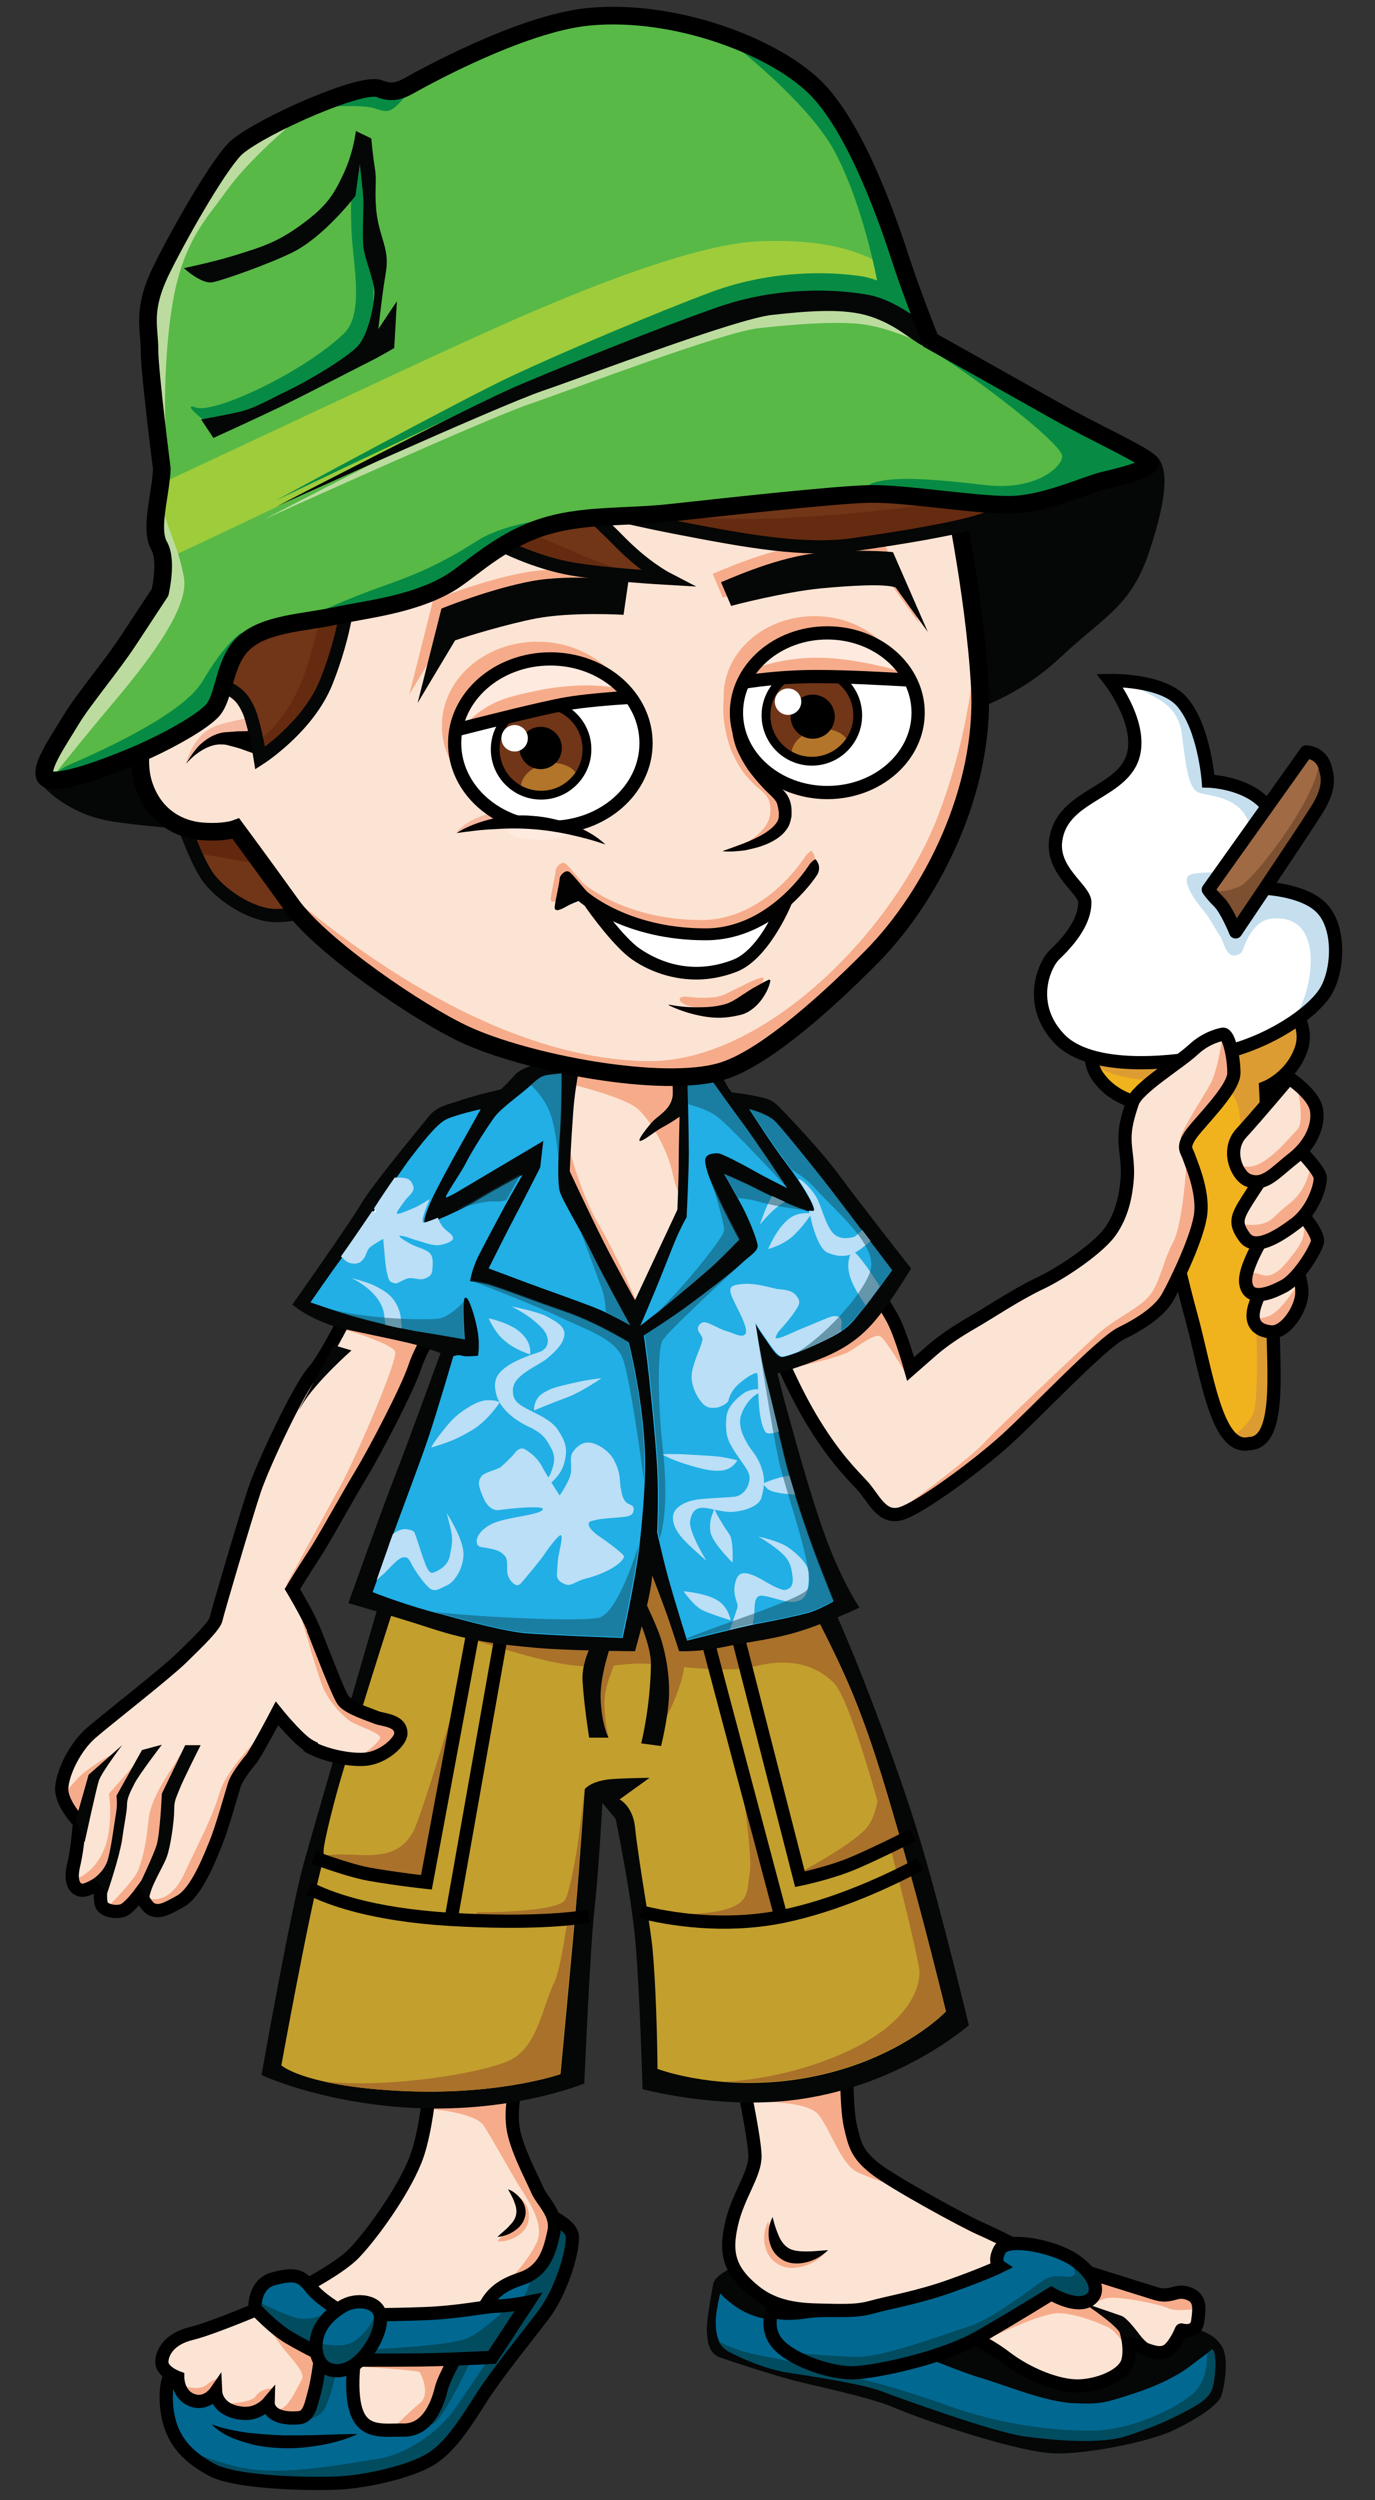 <?xml version="1.0" encoding="utf-8"?>
<!-- Generator: Adobe Illustrator 15.1.0, SVG Export Plug-In . SVG Version: 6.00 Build 0)  -->
<!DOCTYPE svg PUBLIC "-//W3C//DTD SVG 1.1//EN" "http://www.w3.org/Graphics/SVG/1.1/DTD/svg11.dtd">
<svg version="1.1" xmlns="http://www.w3.org/2000/svg" xmlns:xlink="http://www.w3.org/1999/xlink" x="0px" y="0px" width="311.8px"
	 height="566.9px" viewBox="0 0 311.8 566.9" enable-background="new 0 0 311.8 566.9" xml:space="preserve">
<rect x="0" y="0" width="311.8" height="566.9" fill="#333333" stroke="none"/>
<g id="icecream">
	<g>
		<path fill="#F1B31D" d="M292,227c0,0-10.7,1.2-21.4,3.5c-10.9,0.5-21.6,2.1-21.6,2.1s-3.7,6.5,0.1,11.7c3.8,5.2,9.8,5.9,9.8,5.9
			S266.4,285,270,298c3.6,13,5.7,30.4,12.9,29.4c0.1,0,0.3-0.1,0.4-0.1c0.1,0,0.3,0,0.4,0c7.2-0.9,4.8-18.3,4.9-31.8
			c0.1-13.5-1.6-48.9-1.6-48.9s5.6-2.2,7.9-8.3C297.3,232.4,292,227,292,227z"/>
		<path fill="#DD9C32" d="M283,327.4c0.1,0,0.3-0.1,0.4-0.1c0.1,0,0.3,0,0.4,0c7.2-0.9,4.8-18.3,4.9-31.8
			c0.1-13.5-1.6-48.9-1.6-48.9s5.6-2.2,7.9-8.3c2.3-6-3-11.4-3-11.4s-10.7,1.2-21.4,3.5c-5,0.2-9.9,0.7-13.8,1.1l-9.4,7.9
			c0,0,0,0,0,0c0.1,0.1-0.3,5.5,18.2,5.8c12.5,0.2,14.2,2.1,15.2,5.9s6.6,64.3,3.1,70c-1.1,1.9-2.9,3.5-4.7,4.8
			C280.3,327.1,281.6,327.6,283,327.4z"/>
		<path fill="none" stroke="#000000" stroke-width="3" stroke-miterlimit="10" d="M292,227c0,0-10.7,1.2-21.4,3.5
			c-10.9,0.5-21.6,2.1-21.6,2.1s-3.7,6.5,0.1,11.7c3.8,5.2,9.8,5.9,9.8,5.9S266.4,285,270,298c3.6,13,5.7,30.4,12.9,29.4
			c0.1,0,0.3-0.1,0.4-0.1c0.1,0,0.3,0,0.4,0c7.2-0.9,4.8-18.3,4.9-31.8c0.1-13.5-1.6-48.9-1.6-48.9s5.6-2.2,7.9-8.3
			C297.3,232.4,292,227,292,227z"/>
	</g>
	<g>
		<path fill="#FFFFFF" d="M251.7,154.3c0,0,11.8-0.3,16.3,4.8c5.1,5.8,6,18,6,18s8.6,0.2,13.1,5.4s-2.1,18.8-2.1,18.8
			s10.1,0,14.6,4.5s3.9,14.5,0.9,19.2S288,236.3,277,238.8s-29.6,4.3-36.8-3.3s-3.6-16.5-1.1-19c5.3-5,6.9-8.9,6.9-11.9
			s-7.6-7.1-6.6-14.1c1.3-9.5,13-10.4,16.8-17.3C260.4,165.5,251.7,154.3,251.7,154.3z"/>
		<path fill="#C5DFEF" d="M269.3,198.8c1-1.8,10.3,0,13-2.8c1.7,1.1-1.3,11.2-0.6,13.1c0.7,1.9,1.1,6.5-0.8,7.3
			c-3,1.3-3.2-2.9-4.4-4.4l-2.7-4.4C273.9,207.6,268,201.2,269.3,198.8z"/>
		<path fill="#C5DFEF" d="M268,166.5c0.8,6.1,1.3,12.2,3.8,13.2c2.5,1,12.8,0.7,11.8,11.8c-0.2-1.2,4-8.2,3.3-9.1
			c-4.5-5.3-13.1-5.4-13.1-5.4s-0.9-12.3-6-18c-2.1-2.4-7.8-3.5-11.2-4.1C260.4,158.1,267,158.6,268,166.5z"/>
		<path fill="#C5DFEF" d="M300.4,225c3-4.8,3.6-14.7-0.9-19.2s-14.6-4.5-14.6-4.5s1.7-3.6,2.8-7.8l-6.8,6.8l1.2,14.4
			c0,0,1.9-6,6.2-6.4c12.6-1.3,9.5,16.8,5,22.8c-0.1,0.1,3-1.9,3.1-1.6C298.1,227.9,299.5,226.4,300.4,225z"/>
		<path fill="none" stroke="#000000" stroke-width="3" stroke-miterlimit="10" d="M251.7,154.3c0,0,11.8-0.3,16.3,4.8
			c5.1,5.8,6,18,6,18s8.6,0.2,13.1,5.4s-2.1,18.8-2.1,18.8s10.1,0,14.6,4.5s3.9,14.5,0.9,19.2S288,236.3,277,238.8
			s-29.6,4.3-36.8-3.3s-3.6-16.5-1.1-19c5.3-5,6.9-8.9,6.9-11.9s-7.6-7.1-6.6-14.1c1.3-9.5,13-10.4,16.8-17.3
			C260.4,165.5,251.7,154.3,251.7,154.3z"/>
	</g>
	<g>
		<path fill="#9F6A44" d="M274,201.7l22.2-31.2c0,0,3.3,0,4.3,3.5c0.5,1.9,1.4,4.4-2,9.8c-4.2,6.6-18.3,27.5-18.3,27.5s-2-5-3.8-6.8
			S274,201.7,274,201.7z"/>
		<path fill="#7C5031" d="M280.2,211.3c0,0,14.1-20.9,18.3-27.5c3.4-5.4,2.5-7.9,2-9.8c-0.3-1.1-0.8-1.8-1.4-2.3
			c0.9,7.6-14.9,28.1-18,29.3c-3.3,1.3-3.7,1-6.7,1.2c0.4,0.5,1,1.2,2.1,2.3C278.2,206.3,280.2,211.3,280.2,211.3z"/>
		<path fill="none" stroke="#000000" stroke-width="3" stroke-linejoin="round" stroke-miterlimit="10" d="M274,201.7l22.2-31.2
			c0,0,3.3,0,4.3,3.5c0.5,1.9,1.4,4.4-2,9.8c-4.2,6.6-18.3,27.5-18.3,27.5s-2-5-3.8-6.8S274,201.7,274,201.7z"/>
	</g>
</g>
<g id="body">
	<path fill="#016891" d="M121,500.8c0,0,8.7,2.9,8.8,6.4s-2.5,12.3-6.5,17.6s-10.5,13.2-14.2,19S102,555,97.5,557.7
		s-14.3,5-20.8,5.3s-23.2,0-28.7-3s-10.1-7.1-10.3-16s4.7-9.1,10.9-11.6s51.6-22.9,51.6-22.9L121,500.8z"/>
	<path fill="#024C60" d="M48,560c5.5,3,22.2,3.3,28.7,3s16.3-2.7,20.8-5.3s8-8,11.7-13.8s10.2-13.7,14.2-19s6.7-14.2,6.5-17.6
		c-0.1-2.2-3.8-4.2-6.3-5.4l-1.6,1.8c0,0,1.6,6-2.6,15.8s-13.7,22.8-16.2,26.6s-9.7,10.3-18,11.5s-22,4.2-32.3,1.5
		c-3.7-1-7.6-2.3-11.1-3.6C43.6,557.3,45.7,558.8,48,560z"/>
	<path fill="#024C60" d="M108.3,532c0,0-7.9,17.5-10.4,17.7s-2.6-14.6-2.6-14.6L108.3,532z"/>
	<path fill="#024C60" d="M76.9,534.5c0,0-1.9,10.9-4.1,12.7s-7.4,2.5-7.4,2.5L61.9,536L76.9,534.5z"/>
	<path fill="none" stroke="#000000" stroke-width="3" stroke-miterlimit="10" d="M121,500.8c0,0,8.7,2.9,8.8,6.4s-2.5,12.3-6.5,17.6
		s-10.5,13.2-14.2,19S102,555,97.5,557.7s-14.3,5-20.8,5.3s-23.2,0-28.7-3s-10.1-7.1-10.3-16s4.7-9.1,10.9-11.6s51.6-22.9,51.6-22.9
		L121,500.8z"/>
	<path fill="#FCE4D4" d="M292.7,284.7c0,0,2.8,5.2,2.5,8.8s-3.8,8.8-7,8.5s-4.8-2.1-3.7-5.8s4.7-9.7,4.7-9.7L292.7,284.7z"/>
	<path fill="#F6AC8A" d="M288.2,302c3.2,0.3,6.7-4.8,7-8.5c0.1-1-0.1-2.1-0.3-3.2c0,0-3.2,5.2-5.7,7.2c-1.5,1.3-3.6,1.5-5,1.5
		C284.5,300.8,285.9,301.8,288.2,302z"/>
	<path fill="none" stroke="#000000" stroke-width="3" stroke-miterlimit="10" d="M292.7,284.7c0,0,2.8,5.2,2.5,8.8s-3.8,8.8-7,8.5
		s-4.8-2.1-3.7-5.8s4.7-9.7,4.7-9.7L292.7,284.7z"/>
	<path fill="#FCE4D4" d="M292.7,272.4c0,0,6.8,7,6,9.4s-4.5,8.2-7.5,9.8s-8,3.7-8.7-0.6s6.7-14.9,6.7-14.9L292.7,272.4z"/>
	<path fill="#F6AC8A" d="M298.6,281.8c0.3-1-0.7-2.8-1.9-4.5c-0.7,0.2-1.2,0.4-1.2,0.4s1.1,2.2-1.6,5.8s-5,6.6-8,5.5
		c-1.3-0.5-2.3-0.5-3.2-0.5c-0.2,0.9-0.3,1.8-0.2,2.5c0,0.1,0.1,0.2,0.1,0.4l1.3,1.9c0.2,0.1,0.4,0.2,0.6,0.2l7.3-2.2
		C294.6,289.3,297.9,284,298.6,281.8z"/>
	<path fill="none" stroke="#000000" stroke-width="3" stroke-miterlimit="10" d="M292.7,272.4c0,0,6.8,7,6,9.4s-4.5,8.2-7.5,9.8
		s-8,3.7-8.7-0.6s6.7-14.9,6.7-14.9L292.7,272.4z"/>
	<path fill="#FCE4D4" d="M292.2,258.2c0,0,7.2,6.9,7.2,8.9s-1.7,7.4-5.7,10.4s-9.2,6.2-11.5,3s-1.8-4.5,0.8-8.6
		S292.2,258.2,292.2,258.2z"/>
	<path fill="#F6AC8A" d="M297.2,263.5c0,0,0,5.9-5.3,9.8c-3.4,2.5-3.5,4.8-9.4,4.4c-0.7-0.1-1.3-0.1-1.7,0c0.2,0.8,0.6,1.7,1.4,2.8
		h6.9c0.1-0.1,0.3-0.1,0.4-0.2l5.9-4.4c2.7-3,3.9-7,3.9-8.8C299.3,266.4,298.4,265,297.2,263.5z"/>
	<path fill="none" stroke="#000000" stroke-width="3" stroke-miterlimit="10" d="M292.2,258.2c0,0,7.2,6.9,7.2,8.9
		s-1.7,7.4-5.7,10.4s-9.2,6.2-11.5,3s-1.8-4.5,0.8-8.6S292.2,258.2,292.2,258.2z"/>
	<path fill="#FCE4D4" d="M292.3,244.4c0,0,5.5,3.6,6.2,7.1s-1.2,8-5.3,11.2s-6.5,6.4-10.2,4.9c-2.6-1.1-5-6.9-1.5-10.7
		S292.3,244.4,292.3,244.4z"/>
	<path fill="#F6AC8A" d="M283,267.5c3.7,1.6,6-1.7,10.2-4.9s6-7.7,5.3-11.2c-0.4-2.3-2.9-4.5-4.5-5.9c0.6,2.8,1.7,9,0.2,10.6
		c-2,2-7.4,9-11.7,8.4c-1.1-0.1-1.6,0.2-1.7,0.7C281.3,266.3,282.1,267.2,283,267.5z"/>
	<path fill="none" stroke="#000000" stroke-width="3" stroke-miterlimit="10" d="M292.3,244.4c0,0,5.5,3.6,6.2,7.1s-1.2,8-5.3,11.2
		s-6.5,6.4-10.2,4.9c-2.6-1.1-5-6.9-1.5-10.7S292.3,244.4,292.3,244.4z"/>
	<path fill="#050606" d="M170,512.7c0,0-7.8,2.2-8.3,5.3s-1.8,9.2-1.3,11.8c0,0,0,3.7,2.8,4.7s12,4,17,5.3s17,3.7,22.8,6.2
		s28.2,10.3,36.7,10.3s21.7-3,26.3-5.2s10.2-5.5,11-8s1.7-8.7,0-11.2s-3-3-10.8-5.8s-63.7-12.7-63.7-12.7L170,512.7z"/>
	<path fill="#016891" d="M163.3,520c0,0-1,4.3-1,6.3s0.1,5.3,2.9,6.8s8.4,4,13.6,4.8s16.6,2.5,21.1,4.2s25.2,9.2,32.2,10.2
		s17.7,1.8,23.2,0s9-3.3,12.3-5s6.5-3.3,7.3-5.8s1-8.5,0-8.8c0,0-3.2,2.4-5.3,4s-6.3,4-12.5,6s-7.2,2.5-13.7,2.2s-15.7-4.2-21.2-5.8
		s-16.8-6.7-22.4-8s-23.9-5.2-23.9-5.2s-2.5,0.3-6.2-1.3S163.3,520,163.3,520z"/>
	<path fill="#024C60" d="M165.2,533.2c2.8,1.5,8.4,4,13.6,4.8s16.6,2.5,21.1,4.2s25.2,9.2,32.2,10.2s17.7,1.8,23.2,0s9-3.3,12.3-5
		s6.5-3.3,7.3-5.8s1-8.5,0-8.8c0,0-0.5,0.4-1.2,0.9c0.1,2.4-0.3,6.8-3.6,9.4c-4.8,3.8-14.1,7.8-21.8,8s-20.7-1-33.8-5.8
		s-30.1-8.7-36.4-10.1c-4.9-1.1-10-1.4-15.2-4.4C163.4,531.7,164.1,532.6,165.2,533.2z"/>
	<path fill="#FCE4D4" d="M99.3,299.8c0,0-3.7,5.5-5.3,10.3s-8.7,18.5-12.2,24.3s-8.2,14.5-10.7,18.3s-4.8,7.6-4.8,7.6
		s3.3,5.5,4.7,8.8s5.6,14.6,6.8,16.3s6.1,3.2,7.5,3.8s5.9,2,5.6,3.7s-3.9,5.5-8.2,5.8s-10.5-1.4-13.1-3.2s-6.8-7-6.8-7
		s-3.7,7.1-5.7,10.2c0,0-3.3,3.8-4,6.1s-2.8,9.8-4.2,13.2s-4.3,11-8,13.1s-4.8,2.4-6.3,1.9s-2.8-3.7-2.8-3.7s-2.5,3.4-4,3.9
		s-4.3,0.1-4.8-1.4s0-5.2,0-5.2s-2.8,2-4.3,2s-3-1.5-2-5.7s1.3-9.7,1.3-9.7s-4.2-4.3-4-7.8s3-9.3,6.7-12.5s16.7-13.3,20.5-17
		s7.5-7.3,7.8-8.8s6.7-23.2,8.7-29.2s10.2-23.3,13.3-26.8s8.7-15.1,8.7-15.1L99.3,299.8z"/>
	<path fill="#F6AC8A" d="M89.6,306.5c0.6,2-8.8,23.8-12.4,30.4s-12.3,22.5-12.3,22.5l3.7-2.6c0.8-1.2,1.7-2.6,2.6-4
		c2.5-3.8,7.2-12.5,10.7-18.3S92.3,315,94,310.2s5.3-10.3,5.3-10.3l-19.7-3.6c0,0-1,2.2-2.5,4.9C77.2,301.1,89,304.6,89.6,306.5z"/>
	<path fill="#F6AC8A" d="M72.8,381.5c1.3,4,5.2,8,7,9s4,2.8,3.9,3.8c-0.1,1-2.2,4.8-4.7,4.4c1.3,0.2,2.6,0.2,3.8,0.2
		c4.3-0.3,7.9-4.2,8.2-5.8s-4.3-3-5.6-3.7s-6.2-2.2-7.5-3.8s-5.5-13-6.8-16.3c-0.3-0.7-0.7-1.5-1.1-2.3c-0.9,0.3-1.5,0.5-1.5,0.5
		S71.5,377.5,72.8,381.5z"/>
	<path fill="#F6AC8A" d="M41.7,425c-3.3,7-7.8,5.5-7.8,5.5l0.3,2.3c0.2,0.1,0.4,0.2,0.6,0.3c1.5,0.5,2.7,0.2,6.3-1.9s6.7-9.7,8-13.1
		s3.5-10.8,4.2-13.2s4-6.1,4-6.1c1.4-2.2,3.5-6.2,4.7-8.5c-0.5,1-10.5,10.1-12.2,16.2C47.9,412.8,44.9,418,41.7,425z"/>
	<path fill="#F6AC8A" d="M37.6,409l2.9-8.8c0,0,1-3.7,0-1.7s-6.2,8.4-6.8,14s-1.2,8.4-2.3,11.4c-1,2.5-5.9,7.4-7.5,9
		c1.1,0.6,2.8,0.7,3.9,0.3c1.5-0.5,4-3.9,4-3.9s0.2,0.4,0.5,1l4.3-10L37.6,409z"/>
	<path fill="#F6AC8A" d="M29,406.7l2.5-7.7l-6.8,7.7c0,0,1.2,7.5-1.3,13.1c-2.5,5.6-7,6.5-7,6.5c0,0,0,0,0,0l0,0.1
		c0.2,1.8,1.3,2.5,2.3,2.5c1.2,0,3.2-1.3,4-1.8l5-9.2L29,406.7z"/>
	<path fill="#F6AC8A" d="M25,398c0,0-5.3,2.8-7.9,5.8c-2.1,2.5-2.9,2.8-3.1,2.9c0.4,2.6,2.6,5.4,3.5,6.4l1.9-4.6L25,398z"/>
	<path fill="none" stroke="#000000" stroke-width="3" stroke-miterlimit="10" d="M99.3,299.8c0,0-3.7,5.5-5.3,10.3
		s-8.7,18.5-12.2,24.3s-8.2,14.5-10.7,18.3s-4.8,7.6-4.8,7.6s3.3,5.5,4.7,8.8s5.6,14.6,6.8,16.3s6.1,3.2,7.5,3.8s5.9,2,5.6,3.7
		s-3.9,5.5-8.2,5.8s-10.5-1.4-13.1-3.2s-6.8-7-6.8-7s-3.7,7.1-5.7,10.2c0,0-3.3,3.8-4,6.1s-2.8,9.8-4.2,13.2s-4.3,11-8,13.1
		s-4.8,2.4-6.3,1.9s-2.8-3.7-2.8-3.7s-2.5,3.4-4,3.9s-4.3,0.1-4.8-1.4s0-5.2,0-5.2s-2.8,2-4.3,2s-3-1.5-2-5.7s1.3-9.7,1.3-9.7
		s-4.2-4.3-4-7.8s3-9.3,6.7-12.5s16.7-13.3,20.5-17s7.5-7.3,7.8-8.8s6.7-23.2,8.7-29.2s10.2-23.3,13.3-26.8s8.7-15.1,8.7-15.1
		L99.3,299.8z"/>
	<path fill="#050606" d="M79.7,306.2c0,0-8.2,7.2-11.3,12.5s7.3-13.7,7.3-13.7L79.7,306.2z"/>
	<path fill="#050606" d="M27.7,395.7c0,0-4.7,6.2-5.3,8.1s-3.2,13.9-3.2,13.9l-2-5.1l2.9-10.2L27.7,395.7z"/>
	<path fill="#050606" d="M32.2,396.8l4.5-1.2c0,0-5.2,6.8-6.2,8.8s-1.7,3.3-1.7,4.8s-0.7,4.8-1.2,8.3s-3.3,11.8-3.3,11.8l-3-3.4
		c0,0,2.3-1.5,3.1-4.1s1.5-8.3,1.9-10.6s0.1-4,0.1-4L32.2,396.8z"/>
	<path fill="#050606" d="M42,395.7h3.5c0,0-4,7.9-4.8,10s-1.2,2.5-1.2,4.8s-0.8,8.2-1.7,10.6s-3.7,6.6-4,9.5c-0.1,1-2.3-3-2.3-3
		s3.2-6.7,4-9.2s1.2-11.7,1.2-11.7L42,395.7z"/>
	<path fill="#FCE4D4" d="M176.3,306.2c0,0,3.5,8.8,8.3,16.6s8.5,11.4,11,14.1s4.3,7.6,8.7,6.3s17.3-10.8,24-16.9s21.5-21.8,26-24
		s8.7-5,10.5-8.2s7-13.9,7.5-19.1s-2.2-11.2-2.7-12.7s-1.5-2,0.2-4.7s10-10.5,10-14.3s-1.2-9-2.5-8.8c0,0-3.5,0.5-6.7,3.5
		s-12.7,8.7-13.8,12s-1.7,5.5-1.7,8.2s0.8,5.4,0.5,9.2s-1.2,8.1-3.8,11.8s-10.7,9.3-16,11.8s-11.2,6.5-15.2,8.8s-7,4.4-9.3,6.4
		s-4.8,4.2-4.8,4.2s-2.2-7.9-4.1-11.4s-5.4-8.6-5.4-8.6L176.3,306.2z"/>
	<path fill="#F6AC8A" d="M180.4,310c0,0,9.9-2.2,12.1-3.5s5.8-4.2,7.1-3.5s5.7,8.3,5.7,8.3l0.7-3c-0.8-2.6-2.2-7-3.5-9.4
		c-1.8-3.5-5.4-8.6-5.4-8.6l-18.6,14.3l-0.2,0.4L180.4,310z"/>
	<path fill="#F6AC8A" d="M267.7,258.2c0,0.4,0.8,0.3,1.9-0.1c0.1-0.1,0.2-0.3,0.2-0.4c1.7-2.7,10-10.5,10-14.3s-1.2-9-2.5-8.8
		c0,0-1.1,8.2-3,11.5S267.7,256.6,267.7,258.2z"/>
	<path fill="#F6AC8A" d="M266,281.7c-2.3,4.3-2.9,8.9-5.2,11.9s-7.4,5-11.4,8.5s-24,22.5-26.3,25.1s-15.4,12.8-18.4,14.5
		c-0.5,0.3,0,0.6,1.2,1c5.4-2.6,16.4-10.7,22.3-16.2c6.7-6.2,21.5-21.8,26-24s8.7-5,10.5-8.2s7-13.9,7.5-19.1
		c0.4-4.2-1.3-9-2.2-11.4l-1-0.1C269.1,263.5,268.3,277.3,266,281.7z"/>
	<path fill="none" stroke="#000000" stroke-width="3" stroke-miterlimit="10" d="M176.3,306.2c0,0,3.5,8.8,8.3,16.6
		s8.5,11.4,11,14.1s4.3,7.6,8.7,6.3s17.3-10.8,24-16.9s21.5-21.8,26-24s8.7-5,10.5-8.2s7-13.9,7.5-19.1s-2.2-11.2-2.7-12.7
		s-1.5-2,0.2-4.7s10-10.5,10-14.3s-1.2-9-2.5-8.8c0,0-3.5,0.5-6.7,3.5s-12.7,8.7-13.8,12s-1.7,5.5-1.7,8.2s0.8,5.4,0.5,9.2
		s-1.2,8.1-3.8,11.8s-10.7,9.3-16,11.8s-11.2,6.5-15.2,8.8s-7,4.4-9.3,6.4s-4.8,4.2-4.8,4.2s-2.2-7.9-4.1-11.4s-5.4-8.6-5.4-8.6
		L176.3,306.2z"/>
	<path fill="#FCE4D4" d="M192,465.2c0,0-0.2,12.3,0.8,16.7s1.5,6.5,5.5,9.7s20.5,12.2,24.2,13.8s12.2,6,12.2,6l-5.7,8.8l-26.8,7.5
		c0,0-9.8-3.5-13.7-3.8s-11.3,0.5-17.3-4.3s-6.8-8.9-5.3-15.4s5.3-11.1,5.3-15.3s-3.8-21.8-3.8-21.8L192,465.2z"/>
	<path fill="#F6AC8A" d="M185.7,479.6c2.8,3.7,5,11.1,8.7,12.9S207,497,207,497l0,0c-3.8-2.2-7.1-4.2-8.7-5.5
		c-4-3.2-4.5-5.3-5.5-9.7s-0.8-16.7-0.8-16.7l-19.7,1.5l-2.2,5.5l-0.8,4.5v0C169.3,476.6,183,475.9,185.7,479.6z"/>
	<g>
		<path fill="#F6AC8A" d="M174.2,503.7c0.4,1.7,0.9,3.2,1.5,4.5c0.6,1.3,1.4,2.2,2.4,2.7c1,0.5,2.4,0.6,3.9,0.6
			c1.5,0,3.1-0.2,4.8-0.3c-1.3,1.2-2.7,2.1-4.4,2.6c-1.7,0.5-3.7,0.7-5.6-0.2c-0.9-0.5-1.8-1.2-2.3-2c-0.6-0.8-0.9-1.8-1.1-2.7
			C173.1,507,173.4,505.2,174.2,503.7z"/>
	</g>
	<path fill="none" stroke="#000000" stroke-width="3" stroke-miterlimit="10" d="M192,465.2c0,0-0.2,12.3,0.8,16.7s1.5,6.5,5.5,9.7
		s20.5,12.2,24.2,13.8s12.2,6,12.2,6l-5.7,8.8l-26.8,7.5c0,0-9.8-3.5-13.7-3.8s-11.3,0.5-17.3-4.3s-6.8-8.9-5.3-15.4
		s5.3-11.1,5.3-15.3s-3.8-21.8-3.8-21.8L192,465.2z"/>
	<g>
		<path d="M175.2,502.7c0.4,1.7,0.9,3.2,1.5,4.5c0.6,1.3,1.4,2.2,2.4,2.7c1,0.5,2.4,0.6,3.9,0.6c1.5,0,3.1-0.2,4.8-0.3
			c-1.3,1.2-2.7,2.1-4.4,2.6c-1.7,0.5-3.7,0.7-5.6-0.2c-0.9-0.5-1.8-1.2-2.3-2c-0.6-0.8-0.9-1.8-1.1-2.7
			C174.1,506,174.4,504.2,175.2,502.7z"/>
	</g>
	<path fill="#FCE4D4" d="M117.1,472.6c0,0-1.4,4.9-0.8,9.6s4.3,11.5,5.5,14.3s4.7,5.4,3.8,9.6c-0.8,3.4-1.7,8.7-7.5,10.6
		c-3.3,1.1-5.9,2.5-7.7,5.5s-5,5.5-5,5.5L82.7,530l-17-9.8c0,0,10.7-5.3,14.5-9.2s11-13.7,14-21.2s3.8-22.5,3.8-22.5L117.1,472.6z"
		/>
	<path fill="#F6AC8A" d="M125.7,506c0.9-4.2-2.7-6.8-3.8-9.6s-4.8-9.6-5.5-14.3s0.8-9.6,0.8-9.6L98,467.3c0,0-0.3,5.1-1.1,10.8
		c4.2,0.4,11.2,1.4,12.8,3.9c2.3,3.5,5.7,10,8.5,14.4s5.2,8.6,3.4,12.3s-5.2,7.3-5.2,7.3h3.3C124.1,513.7,125,509.1,125.7,506z"/>
	<g>
		<path fill="#F6AC8A" d="M116.2,497.4c1.3,0.4,2.4,1.3,3.1,2.5c0.7,1.2,0.9,3,0.3,4.5c-0.6,1.5-1.8,2.4-3,3
			c-1.2,0.6-2.5,0.9-3.8,0.8c0.8-1,1.7-1.9,2.4-2.7c0.7-0.8,1.3-1.6,1.6-2.3c0.3-0.7,0.4-1.5,0.3-2.5
			C117,499.8,116.6,498.7,116.2,497.4z"/>
	</g>
	<path fill="none" stroke="#000000" stroke-width="3" stroke-miterlimit="10" d="M117.1,472.6c0,0-1.4,4.9-0.8,9.6
		s4.3,11.5,5.5,14.3s4.7,5.4,3.8,9.6c-0.8,3.4-1.7,8.7-7.5,10.6c-3.3,1.1-5.9,2.5-7.7,5.5s-5,5.5-5,5.5L82.7,530l-17-9.8
		c0,0,10.7-5.3,14.5-9.2s11-13.7,14-21.2s3.8-22.5,3.8-22.5L117.1,472.6z"/>
	<g>
		<path d="M115.2,496.4c1.2,0.4,2.2,1.3,3,2.3c0.8,1.1,1.3,2.6,0.8,4.1c-0.4,1.5-1.5,2.5-2.6,3.2c-1.1,0.7-2.3,1.1-3.6,1.2
			c0.9-0.9,1.9-1.6,2.6-2.4c0.8-0.8,1.4-1.6,1.6-2.5c0.2-0.9,0.1-1.8-0.3-2.8C116.4,498.5,115.8,497.5,115.2,496.4z"/>
	</g>
	<path fill="#FCE4D4" d="M216.7,528.3c0,0,6.2,2.3,11.3,6.2s11.8,6.5,16.3,6.5s10.7-2.3,11.5-5.8s-0.7-7.5-0.7-7.5s3.3,4.5,4.7,5
		s3.7,1.4,5.3,0s2.8-4.4,2.8-4.4s3.3,1,3.7-2s0.7-5.3-2.2-6.3s-3.7,1.2-7.5,0s-18.5-5.8-18.5-5.8l-21.8,9.2L216.7,528.3z"/>
	<path fill="#F6AC8A" d="M251.7,521c3-0.2,11.5,1.5,13.3,2.4c1.7,0.9,6.9,0,7,0c0,0,0,0,0-0.1c0-0.1-0.1-0.6-0.2-1.2
		c-0.3-1-0.9-1.7-2.2-2.2c-2.8-1-3.7,1.2-7.5,0s-18.5-5.8-18.5-5.8l-0.1,0l4,9.2C247.4,523.4,248.7,521.2,251.7,521z"/>
	<path fill="#F6AC8A" d="M225.4,529.7c0,0,10.6-5.2,14.6-5.2s9.6,2.4,11.3,3.2s4.2,4.1,4.4,6.5s0.3-0.7,0.3-0.7l-2.4-7.2l-14.2-6.8
		l-19.9,6.8l5.1,4.1L225.4,529.7z"/>
	<path fill="none" stroke="#000000" stroke-width="3" stroke-linejoin="round" stroke-miterlimit="10" d="M216.7,528.3
		c0,0,6.2,2.3,11.3,6.2s11.8,6.5,16.3,6.5s10.7-2.3,11.5-5.8s-0.7-7.5-0.7-7.5s3.3,4.5,4.7,5s3.7,1.4,5.3,0s2.8-4.4,2.8-4.4
		s3.3,1,3.7-2s0.7-5.3-2.2-6.3s-3.7,1.2-7.5,0s-18.5-5.8-18.5-5.8l-21.8,9.2L216.7,528.3z"/>
	<path fill="#050606" d="M245.6,522.1c0,0,7.2,2.5,8.7,3s4.8,5.2,4.8,5.2s-4.1,0-5.3-1.6C252.4,526.6,245.6,522.1,245.6,522.1z"/>
	<path fill="#FCE4D4" d="M104.7,532c0,0-4,7-4.6,9.5s-2.6,9.5-8.5,9.5c-4.3-0.1-9,1-10.8-4.3s0-14.7,0-14.7H104.7z"/>
	<path fill="#F6AC8A" d="M100,541.5c0.5-2,3.1-6.7,4.1-8.7c-0.5-0.3-1.1-0.6-1.6-0.9H80.7c0,0-0.1,0.7-0.3,1.8l0.8,2.9
		c0,0,13.7,0.8,14,1.3s2.5,5,0,7s-6.4,6-6.4,6h0l5.3-0.5C98,549,99.5,543.6,100,541.5z"/>
	<path fill="none" stroke="#000000" stroke-width="3" stroke-miterlimit="10" d="M104.7,532c0,0-4,7-4.6,9.5s-2.6,9.5-8.5,9.5
		c-4.3-0.1-9,1-10.8-4.3s0-14.7,0-14.7H104.7z"/>
	<path fill="#FCE4D4" d="M72.8,533.7c0,0-0.7,5.8-1.5,8.7s-1.2,5.6-3.5,5.8c-7.1,0.6-7-3.3-7-3.3s-2.2,2.6-5.7,2.3
		c-6-0.5-6.2-4.8-6.2-4.8s-2,2.9-5.1,1.9c-3.5-1.1-3.5-5.2-3.5-5.2s-3.6-1.3-3.6-3.5s1.7-5.3,6.7-6.5s18.5-7,18.5-7L72.8,533.7z"/>
	<path fill="#F6AC8A" d="M71.3,542.3c0.8-2.8,1.5-8.7,1.5-8.7l-9-9.7c-3.1-0.3-5.8-0.3-5.8-0.3s3.4,5.1,5.8,8.3s5.6,6,4.6,7.7
		s-2.7,5.8-4.6,6.5c-1,0.3,0.9,1.2,3,2c0.3,0,0.7,0,1,0C70.1,548,70.5,545.2,71.3,542.3z"/>
	<path fill="#F6AC8A" d="M58,543.3c-1.2,1.8-7.8,1.7-7.8,1.7c0.9,1,2.4,1.9,5,2.2c2.7,0.2,4.6-1.3,5.3-2l1.4-3.7
		C61.9,541.5,59.2,541.5,58,543.3z"/>
	<path fill="#F6AC8A" d="M46.9,540.7c-2,1.7-6.2,0-6.2,0l0,0c0.4,1.3,1.2,2.9,3.2,3.6c1.9,0.6,3.3-0.2,4.2-0.9l2.1-4
		C50.2,539.3,48.9,539,46.9,540.7z"/>
	<path fill="none" stroke="#000000" stroke-width="3" stroke-miterlimit="10" d="M72.8,533.7c0,0-0.7,5.8-1.5,8.7s-1.2,5.6-3.5,5.8
		c-7.1,0.6-7-3.3-7-3.3s-2.2,2.6-5.7,2.3c-6-0.5-6.2-4.8-6.2-4.8s-2,2.9-5.1,1.9c-3.5-1.1-3.5-5.2-3.5-5.2s-3.6-1.3-3.6-3.5
		s1.7-5.3,6.7-6.5s18.5-7,18.5-7L72.8,533.7z"/>
	<g>
		<path d="M48,549.7c2.7,1,5.4,1.5,8.1,1.9c2.7,0.3,5.5,0.5,8.2,0.6c2.8,0,5.5,0,8.3-0.1c2.8-0.1,5.6-0.2,8.5-0.2
			c-2.6,1.2-5.4,2-8.3,2.5c-2.8,0.5-5.7,0.8-8.6,0.7c-2.9-0.1-5.8-0.4-8.6-1.3C52.8,553,50,551.8,48,549.7z"/>
	</g>
	<path fill="#016891" d="M119.8,522l-8.2,12.5c0,0-8.8,0.5-16.4,0.6s-20,0-20,0s-6-2.9-9.7-5.1s-7.7-6.6-7.7-6.6s-0.3-5.5,4.2-6.7
		s6.2-1,8.5,2s8.2,6.2,8.2,6.2s9.5,0,17.5-0.3s13.4-1.6,16.5-1.7S119.8,522,119.8,522z"/>
	<path fill="#024C60" d="M80.4,525.6c0-0.2-0.2-0.5-0.4-0.7c-0.7,0-1.1,0-1.1,0s-1-0.5-2.2-1.3c-2.1,0.9-6.6,2.8-9.4,2
		c-2.2-0.6-6.2-2.4-9.1-3.9c-0.2,1-0.1,1.7-0.1,1.7s4,4.5,7.7,6.6c1.8,1,4.1,2.3,6,3.3l2-0.3C73.7,533,80.4,526.5,80.4,525.6z"/>
	<path fill="#024C60" d="M95.3,535.1c7.6-0.1,16.4-0.6,16.4-0.6l7.7-11.8h-3.9c0,0,0,0,0,0c0,0-5.2,5.3-9.1,7.3
		c-3.9,2-22.7,2.7-22.7,2.7v2.4C87.5,535.1,91.9,535.1,95.3,535.1z"/>
	<path fill="none" stroke="#000000" stroke-width="3" stroke-miterlimit="10" d="M119.8,522l-8.2,12.5c0,0-8.8,0.5-16.4,0.6
		s-20,0-20,0s-6-2.9-9.7-5.1s-7.7-6.6-7.7-6.6s-0.3-5.5,4.2-6.7s6.2-1,8.5,2s8.2,6.2,8.2,6.2s9.5,0,17.5-0.3s13.4-1.6,16.5-1.7
		S119.8,522,119.8,522z"/>
	<path fill="#016891" d="M82.8,522c1.2,0.2,3.5,1,3.5,3.7s-1.6,6.3-4.2,9c-3.5,3.7-7.1,3.2-8.7,1.8c-1.1-0.9-2.3-3.2-1.5-6.6
		s3.7-5.7,5.7-6.9S81.5,521.8,82.8,522z"/>
	<path fill="#024C60" d="M73.5,536.5c1.6,1.4,5.2,1.9,8.7-1.8c2.6-2.7,4.2-6.3,4.2-9c0-0.9-0.3-1.6-0.7-2.2c-0.4,1-3.1,8.2-8.7,8.3
		c-2.5,0-4.1-0.3-5.1-0.7C71.5,533.8,72.6,535.7,73.5,536.5z"/>
	<path fill="none" stroke="#000000" stroke-width="3" stroke-miterlimit="10" d="M82.8,522c1.2,0.2,3.5,1,3.5,3.7s-1.6,6.3-4.2,9
		c-3.5,3.7-7.1,3.2-8.7,1.8c-1.1-0.9-2.3-3.2-1.5-6.6s3.7-5.7,5.7-6.9S81.5,521.8,82.8,522z"/>
	<polygon fill="#FCE4D4" points="128.7,231 123.2,258.7 129.8,293.4 145.3,305 161.6,281.8 162.9,254 155,229.5 	"/>
	<path fill="#F6AC8A" d="M128.2,245.5c0,0,13.5,3.2,16.5,6s6.7,9.2,7.8,14.5s4.3,11.2,4.3,11.2l7.4-11.2l1.2-19.2l-11.4-15.9
		c0,0-31.8-10.1-31.9-9.4S128.2,245.5,128.2,245.5z"/>
	<path fill="#F6AC8A" d="M128.2,256.9c0,0,2.7,12.5,7.6,20.8c4.5,7.7,9,18.5,9,18.5s-7.3-1.3-7.5-1.5s-12.7-22.2-12.7-22.2l1.7-13
		L128.2,256.9z"/>
	<path fill="#016891" d="M175.1,524c0,0-1.9,4.5,1.8,8s11.9,6.2,16.8,6s19.8-3.2,28.5-8.2s16.2-9.7,16.2-9.7s5.8,3.5,8.8,1.3
		s0-7.1-4.8-9.7s-14.2-4.4-15.7-1.6s0,3.8,0,3.8s-3,1.5-10.8,4.3s-13.8,3.7-18.5,5s-9.7,0.2-14.8,1S175.1,524,175.1,524z"/>
	<path fill="#024C60" d="M222.2,529.8c8.7-5,16.2-9.7,16.2-9.7s5.8,3.5,8.8,1.3s0-7.1-4.8-9.7c-0.2-0.1-0.3-0.2-0.5-0.3
		c1.2,1.9,2.4,4,1.6,4.5c-1.5,1-4.1-0.8-7,1.2s-11.5,8.7-16.8,10.4s-19.4,6.9-24.9,6.9c-4.2,0-12.4-0.7-15.9-1.1
		c0.4,0.3,0.8,0.5,1.2,0.8l11.9,3.8c0.6,0.1,1.2,0.1,1.8,0.1C198.5,537.8,213.5,534.8,222.2,529.8z"/>
	<path fill="none" stroke="#000000" stroke-width="3" stroke-miterlimit="10" d="M175.1,524c0,0-1.9,4.5,1.8,8s11.9,6.2,16.8,6
		s19.8-3.2,28.5-8.2s16.2-9.7,16.2-9.7s5.8,3.5,8.8,1.3s0-7.1-4.8-9.7s-14.2-4.4-15.7-1.6s0,3.8,0,3.8s-3,1.5-10.8,4.3
		s-13.8,3.7-18.5,5s-9.7,0.2-14.8,1S175.1,524,175.1,524z"/>
</g>
<g id="clothes">
	<path fill="#050606" d="M87.4,358.5c0,0-15.5,53.2-18.5,63.9s-9.6,48.1-9.6,48.1s12.6,5.9,31.9,7.3c24.1,1.8,41.3-5.4,41.3-5.4
		s1.3-30.5,2.3-39.5s1.8-24.1,1.8-24.1l3,3.6c0,0,3.5,16.7,4.5,28s1.6,33.3,1.6,33.3s16.4,4.4,33.1,2.6
		c24.5-2.6,40.9-17.1,40.9-17.1s-6.3-26.1-11-41.8s-15.3-44.1-21.3-56.1s-33.6-27.9-33.6-27.9L87.4,358.5z"/>
	<path fill="#C39F2E" d="M90.8,359.8c0,0-7.9,24.3-13.4,43.1c-1.6,5.4-3.3,12.2-3.9,15.6c-0.3,1.8,0.1,2-0.2,3.2
		c-3,10.7-9.5,46.6-9.5,46.6s4.5,4.2,23.8,5.6c24.1,1.8,39.5-3.6,39.5-3.6s2.7-28.8,3.5-37.9c0.8-9.1,2-26.7,2-26.7s1-1.6,5.1-2.2
		c2.1-0.3,9.6-0.4,9.6-0.4l-6.8,4.9c0,0,3,1.5,3.5,6.3c0.8,7.8,3.6,22.9,4,27.9c1,11.3,1.1,26.9,1.1,26.9s11.6,4.5,28.4,2.8
		c24.5-2.6,37-15.8,37-15.8s-5.5-22.6-10.1-38.3c-2.4-8.2-5.7-20.2-10-31.1c-3.9-10-8.8-18.9-11.6-24.6c-6-12-29.1-28.7-29.1-28.7
		L90.8,359.8z"/>
	<path fill="#A9712A" d="M196.3,414.7c-3.7,4-15.3,10.1-15.3,10.1l10.9-1.6l12.5-5.4c-1.4-4.6-3-10.4-4.9-16.5l0,0
		C199.5,401.2,200,410.7,196.3,414.7z"/>
	<path fill="#A9712A" d="M96.7,426.8l4.5-20.1L106,377c0,0-10.3,34.7-12.3,38.3s-4.8,5.7-12.5,5.3c-3.8-0.2-6.2-0.1-7.7,0.1
		c0,0.3,0,0.5-0.1,0.9c0,0.1,0,0.1,0,0.2l9.3,2.9L96.7,426.8z"/>
	<path fill="#A9712A" d="M108.3,433.6l-1.9,2.1c0,0,10.6,0,11.8,0.2c0.8,0.1,7.9-0.6,12.1-1c0.1-0.9,0.2-1.8,0.2-2.5
		c0.5-5.8,1.2-15.1,1.6-21.1c0,0-2.3,16.4-3.9,19.4C126.6,433.7,108.3,433.6,108.3,433.6z"/>
	<path fill="#A9712A" d="M167.2,398.1c0,0,3.7,22.4,2.8,26.7s1.3,8.7-14,9.2c-15.3,0.5-5.7-0.3-5.7-0.3l11.8,2.1l15.1-1.1
		L167.2,398.1z"/>
	<path fill="#A9712A" d="M140.7,374.3c0,0-2.6,5.2-3.4,9.3S138,394,138,394l-4.6-12.4l2.3-9.9L140.7,374.3z"/>
	<path fill="#A9712A" d="M151.7,371.8l2.2,2.6c0,0,2.9,0.3,0,8.5c-2.9,8.3-6,11.1-6,11.1l2.4-12.4L151.7,371.8z"/>
	<path fill="#A9712A" d="M177.5,471.8c24.5-2.6,37-15.8,37-15.8s-5.5-22.6-10.1-38.3c-2.4-8.2-5.7-20.2-10-31.1
		c-3.9-10-8.8-18.9-11.6-24.6c-6-12-29.1-28.7-29.1-28.7l-62.9,26.4c0,0-0.7,2.2-1.9,5.8c0.3,0.1,22,8,34.9,11
		c13,3,16.3,0.1,23.8,0.8s18,2,23.3,0.6s12.6-1.9,18.2,3.7s19.3,61.9,19.4,65.4s-2.1,11.6-16.5,18.2c-14.4,6.6-27.8,6.8-27.9,6.8
		C168,472.2,172.5,472.3,177.5,471.8z"/>
	<path fill="#A9712A" d="M115.3,467.3c-6.7,2.9-27.2,6.2-41.6,4.7c3.4,0.8,7.9,1.5,13.8,1.9c24.1,1.8,39.5-3.6,39.5-3.6
		s2.7-28.8,3.5-37.9c0.8-9.1,2-26.7,2-26.7s-4.2,38.8-6.8,43.8S122,464.4,115.3,467.3z"/>
	<path fill="none" stroke="#000000" stroke-width="3" stroke-miterlimit="10" d="M145.3,433.5c6.4,1.6,18.6,3.7,31.8,1.1
		c12.5-2.5,24.6-8.2,31.5-11.9"/>
	<line fill="none" stroke="#000000" stroke-width="3" stroke-miterlimit="10" x1="157.9" y1="362.3" x2="176.9" y2="433.9"/>
	<path fill="none" stroke="#000000" stroke-width="3" stroke-miterlimit="10" d="M165.9,365.5l15.5,60.6c0,0,5.4-1.1,10.5-3
		c3.2-1.2,10.1-4.5,15-7"/>
	<path fill="#050606" d="M145.4,395.3l4.5,0.6c0,0,1.6-6.3,1.8-11.3s-0.9-10.9-2.5-14.9s-3.8-8.4-3.8-8.4l-1.5,3.6
		c0,0,3.8,8,3.7,12.4C147.5,387.1,145.4,395.3,145.4,395.3z"/>
	<path fill="#050606" d="M138,394c0,0-1.6-2.9-1.8-8.9s3.1-14.3,3.1-14.3l-3.1-1.6c0,0-4.4,6.2-4.1,11.8s1.5,13,1.5,13H138z"/>
	<path fill="none" stroke="#000000" stroke-width="3" stroke-miterlimit="10" d="M70.2,428.2c4.1,2.1,13.7,5.9,31.9,7
		c17.3,1,27,0,31.4-0.7"/>
	<line fill="none" stroke="#000000" stroke-width="3" stroke-miterlimit="10" x1="114.4" y1="366.8" x2="102.2" y2="435.7"/>
	<path fill="none" stroke="#000000" stroke-width="3" stroke-miterlimit="10" d="M108.3,364.5l-11.6,62.3c0,0-6.5-0.7-12.8-1.8
		c-3.5-0.6-8.8-2.4-12.7-3.8"/>
	<path fill="#050606" d="M124.8,240.9c0,0-5.7,0.3-8,2.8s-3.2,3.3-3.2,3.3s-5.7,1.3-9.2,2.5s-5.3,1.3-7.3,3.8S84.3,268.8,82,272.8
		s-15.7,23-15.7,23s4.5,4,12.5,5.7c6.5,1.4,14.5,3,16.8,3.8s4.3,1.5,4.3,1.5s-7.7,21.2-10.5,28.3S79,363.5,79,363.5s10.1,2.9,19,5.8
		s15.7,3.6,23.2,4.3s22.8,0.8,22.8,0.8s2.3-8.3,3.1-12.1s0.8-5.1,0.8-5.1s2.9,7.5,3.9,10.5s2.2,6.7,2.2,6.7s4.7,0.2,10.3-1
		s11.9-1.7,18.8-4.1s11.8-4.8,11.8-4.8s-4-5.8-7.8-16.3s-7.3-23.8-8.5-28s-2.3-8.8-2.3-8.8s4.9-1.3,10.7-3.7c7-3,10.3-6.5,13.8-11.3
		s5.8-8.8,5.8-8.8s-12.2-15.5-16.2-21s-11.5-13.3-13.4-15.3s-2.9-2.2-5.8-2.8s-5.3-0.8-5.3-0.8l-4.1-6.6H152c0,0,0.8,5.6,0.5,7.6
		c-0.5,3-3.4,4.3-4.7,5.8s-3.5,4.3-2.6,4.2s3.3-2.2,5.2-3.2s3.7-2.3,3.7-2.3s-0.2,7.3-0.2,10.8s-0.3,10.3-0.3,10.3l-9.6,20.5
		c0,0-4.6-8.2-7.5-14c-2.9-5.8-7.3-15.2-7.3-15.2s0.3-7,0.8-13.7s2.2-13.8,2.2-13.8L124.8,240.9z"/>
	<path fill="#21AFE5" d="M109,251.5c0,0-5.5,1.2-7.8,2.3s-6,6-8.3,9s-12.7,18.8-15.3,22.3s-7.2,10.2-7.2,10.2s6.2,2.2,11,3.5
		s10.7,2.7,14,3.2s10,1.7,10,1.7s-0.3-4.5-0.3-6.3s0-3.8,0.8-3s2.1,5.2,2.5,8s0,5,0,5s-2.8,0.3-3.6,0s-2,0.1-2,0.1
		s-3.7,12.7-5.8,18.9s-7.2,19.5-8.8,24.2s-3.7,10.4-3.7,10.4s7.4,3,15.9,5.1c0,0,13,3.7,18.5,4.2s22.3,1.1,22.3,1.1s3-13.6,3.8-20.8
		s1.3-14,1.3-18.6c0-13.1-3.7-27.6-3.7-27.6s-7.3-4.5-14.3-6.9s-15.8-5.8-17.9-6.3s-3.8-0.7-3.8-0.7s0.4-3,2.3-6.5
		c1.8-3.5,3.9-7.4,5.4-10.2s4.2-7.4,4.2-7.4s-6.8,3.6-10,5.6s-11.5,5.8-12.1,5.4s0.5-3.1,1.4-5.2s4.7-9.1,6.4-12.1
		S109,251.5,109,251.5z"/>
	<path fill="#BADFF6" d="M90.4,296.8c-1.3-3.3-3.6-4.3-5.3-5.2s-5.4-1.8-5.4-1.8s6.6,2.9,7.4,8.2c0.1,0.9,0.2,1.7,0.3,2.4
		c1.3,0.3,2.5,0.6,3.7,0.8C91,299.7,90.9,298,90.4,296.8z"/>
	<path fill="#BADFF6" d="M78.3,285.8c1,0.9,2.7,0.9,3.5,0.3c1.6-1.3,1-2.6,2.5-3.6s2.6-1.6,2.6-1.6s0.3,3.3,0.4,4.5s0.5,5,1.4,5.3
		s0.8,0.5,1.9,0s1.5-0.9,2.6-0.9s2.1,0.6,3.4,0s1.4-1,1.5-2.6s0-2.6-0.9-3.3s-2.9-1.2-4-1.8s-3.5-2-2.3-1.9s2.6,0.8,3.8,1.1
		s3.6,1.3,5.1,1s3.2-0.9,2.9-1.8s-1.6-1.3-2.5-2.6c-0.4-0.6-0.7-1.2-0.9-1.8c-1.7,0.7-3.1,1.2-3.3,1.1c-0.6-0.3,0.5-3.1,1.4-5.2
		c0,0,0-0.1,0-0.1c-0.9,0.6-2.1,1.3-3.1,1.8c-1.9,0.8-4.3,1.9-4.3,1.4s0.8-1.4,1.7-2.7s2.5-2.2,2-3.5s-0.9-1.8-3-1.9
		c-0.4,0-0.8,0-1.2,0c-1.4,2-3.1,4.5-4.7,7c0.1,0.2,0.3,0.5,0.2,0.6c0,0.3-0.2,0.1-0.6,0c-2.9,4.3-5.8,8.5-7.1,10.3
		C77.8,285.3,78,285.6,78.3,285.8z"/>
	<path fill="#BADFF6" d="M91.6,353.1c1.2-0.1,1.4,1.1,2.2,2.4s2.4,3.6,3.6,4.6s2.3,0.1,3.9-0.6s3.7-3.5,3.8-7s-3.8-9.4-3.8-9.4
		s0.6,2.3,1,4.1s0.2,3.2-0.3,5.6s-2.8,3.5-3.9,3.8s-2-3-2.3-3.8s-1.5-4.6-1.8-5.3s-2.2-0.8-2.2-0.8c-0.8,0-1.9,0.5-2.7,1.1
		c-0.4,1.1-0.8,2.1-1,2.8c-0.9,2.6-2,5.6-2.7,7.7c0.6-0.6,1.3-1.2,1.8-1.6C88.7,355.2,90.4,353.1,91.6,353.1z"/>
	<path fill="#BADFF6" d="M120.2,307.1c0,0,0.6-2.6-2.3-5.1c-2.4-2.1-7.1-3.1-7.1-3.1s1.4,3.2,3.3,4.8
		C116.5,306,120.2,307.1,120.2,307.1z"/>
	<path fill="#BADFF6" d="M121.1,319.8c0,0-0.2-2.5,2-3.9s4-1.6,6.8-2.3c3.3-0.8,6.5-1.1,6.5-1.1s-4.7,3.2-7.7,4.3
		S121.1,319.8,121.1,319.8z"/>
	<path fill="#BADFF6" d="M113.3,318c0,0-2.6,4.1-6.3,6.3s-5.6,2.8-9.1,3.9c-0.6,0.2,3.4-5.2,5.3-6.9s5.2-3.8,7.2-3.8
		C112.8,317.4,113.3,318,113.3,318z"/>
	<path fill="#BADFF6" d="M116,296.2c0,0,6.2,1.3,7.8,2.2s4.3,2.1,4.2,4.1s-1.8,3.7-3.9,5.5c-2.2,1.8-7.9,3.8-7.8,7.3
		c0,1.8,0.7,2.7,2.4,3.7c2.4,1.4,6.3,2.8,7.8,5.2c1.9,2.9,2.3,4.5,1.4,7.7s-4,5.1-4,5.1l-0.8-1c0,0,1.3-0.6,1.8-2s1.3-3.3,0.2-5.4
		s-1.9-3.5-4.8-4.9c-3.5-1.6-7.2-4.3-7.9-8.1c-0.5-2.5,0.2-3.9,1.9-5.3c1.4-1.1,3.5-2.3,7.9-3.7c1.4-0.4,2.2-1.6,2-3
		c-0.3-1.6-1.2-2.6-3.8-4.7C118.2,297.3,116,296.2,116,296.2z"/>
	<path fill="#BADFF6" d="M126.9,339.1c0,0,2.5-3.6,2.6-5.4s-0.3-3.3,0.3-4.3s2-2.5,3.9-2.3s4.6,2,5.6,4.1c0.9,1.7,1.2,3.1,1.3,4.7
		s0.5,3.4,0.8,3.9s0.3,0.6,0.8,1s1.6,0.4,1.5,1.5s-0.6,1.5-2.7,1.7s-4.5,0.3-5.7,0.6s-1.9,0.3-1.8,1.1s1.1,1.8,2.6,2.8
		s5.4,3.9,5.4,4.4s-0.9,1.6-2.6,2.6s-3.6,1.8-6.3,2.5c-1.7,0.4-3.1,1.7-4.2,1.3s-2.3-1-2.1-2.6c0,0,0.1-1.4,0.2-2.9s1.4-5.7,0.6-5.7
		c-0.4,0-2.3,2.3-3.5,4.1s-3.8,4.8-4.7,5.9s-1.3,1.6-2.1,1.2s-1.8-1.7-1.8-3.2s0.1-2.7-0.6-3.4c-0.9-0.9-1.5-1.2-3.4-1.6
		s-2.9-0.1-2.9-1.7c0-1.2,1.3-2.8,3.3-3.8s5.3-1.5,7.4-1.9s4.2-0.9,4.3-1.5c0.1-0.4-1.3-0.5-3.6-0.4s-4,0.3-6.4,0.6
		c-0.5,0.1-2.3,0-3.5-2.8s-1.3-3.7-0.4-4.9c0.7-0.9,3.7-1.5,4.4-2.1s2.6-2.4,3.1-3.1s1.4-1.4,2.3-0.9s2.8,1.8,3.9,3.9
		S126.9,339.1,126.9,339.1z"/>
	<path fill="#21AFE5" d="M142.9,300.5c0,0-6.3-11.4-9-17c-2.8-5.6-6.5-11.5-7-13.5s-0.3-8.6,0-12.1s0.5-12.2,0.4-14.5
		c0,0-3.2,0.3-3.8,0.5s-1,0.2-3.3,2.3s-6.5,5-8,7s-5.2,7.8-6.5,10.4s-5.2,8-4.5,7.9s3.3-1.7,8-4.5s14-8.3,14-8.3l-0.7,6
		c0,0-4.2,8.3-5.6,10.9s-6.1,12-6.1,12s4.8,1.8,8.8,3.3s13.8,4.9,16.7,6.2S142.9,300.5,142.9,300.5z"/>
	<path opacity="0.5" fill="#124F5E" d="M124.6,252c1.2,3,1.8,7.7,2.1,11.5c0-2.1,0.2-4.2,0.3-5.7c0.3-3.5,0.5-12.2,0.4-14.5
		c0,0-3.2,0.3-3.8,0.5c-0.7,0.2-1,0.2-3.2,2.2C121.8,247.4,123.5,249.3,124.6,252z"/>
	<path opacity="0.5" fill="#124F5E" d="M133.9,283.5c-0.7-1.5-1.5-3-2.3-4.5c1.8,4.8,4,10.9,4.8,13c0.7,1.8,0.9,3.9,1,5.5
		c2.6,1.3,5.5,3,5.5,3S136.7,289.1,133.9,283.5z"/>
	<path fill="#21AFE5" d="M155.9,245l5.1-0.6c0,0,4.8,6.8,7.5,10.4s10,14.6,10,14.6s-4.3-2.1-7.3-3.8s-7.6-4.1-8.4-4.1s-3,0-2.9,1.8
		s1.3,4.8,3.1,8.7s4.6,9.1,4.6,9.1s-2.9,3-5.3,5.3s-11,9.4-12.5,10.6s-4.6,3.6-4.6,3.6s1.3-3,3.5-8.3s4.1-10.5,5.3-13
		s1.7-3.3,1.7-3.3s0.5-10.1,0.5-14.6S155.9,245,155.9,245z"/>
	<path opacity="0.5" fill="#124F5E" d="M178.5,269.4C178.5,269.4,178.5,269.4,178.5,269.4c0,0-7.2-11-10-14.6s-7.5-10.4-7.5-10.4
		l-5.1,0.6c0,0,0.1,2.4,0.2,5.4c2.4,0.6,5.1,1.6,6.8,3C166,255.9,176,266.6,178.5,269.4z"/>
	<path opacity="0.5" fill="#124F5E" d="M162.5,286.3c2.4-2.3,5.3-5.3,5.3-5.3s-2.8-5.3-4.6-9.1c-0.9-1.8-1.6-3.4-2.1-4.8
		c1.1,3.6,3.2,10.4,3.1,11.9c-0.2,2-11.8,15.9-16.7,20c0.9-0.7,1.9-1.5,2.6-2.1C151.5,295.6,160.2,288.5,162.5,286.3z"/>
	<path fill="#21AFE5" d="M169.9,251.5c0,0,4.1,1,5.9,2.8s9.5,11.4,12.5,15.3s14,18.4,14,18.4s-5,7-6.8,9.1s-2.6,3.8-6.8,6
		s-10.1,4.6-11.4,4.6s-3-3.1-4.1-4.6s-2-3.1-2-3.1s1.3,7.7,2.1,11.5c0,0,2.8,11.5,4.5,18.7s4.9,16.4,6.5,20.8s4.7,12.1,4.7,12.1
		s-3.2,1.9-5.7,2.6s-8.3,1.9-11.6,2.5s-15.9,3.8-15.9,3.8s-2.9-9.3-4.2-14s-2.6-10.6-2.6-10.6s0.4-7.9,0-14.9s-1.9-21.3-2.3-24.4
		s-0.7-5.3-0.7-5.3s6-3.8,9.8-6.6s10-7.5,12.1-9.5s4.1-3,3.9-4.4s-2-6.1-4-9.7s-3.6-6.4-3.6-6.4s4.5,1.9,7.8,3.6s12.4,5.9,12.6,4.8
		s-2.6-5.9-6.1-10.5S169.9,251.5,169.9,251.5z"/>
	<path fill="#BADFF6" d="M165.7,367.4c0,0-0.5-3.1-3.1-4.6c-2.7-1.6-7.6-2-7.6-2s2.5,3.6,4.5,4.4
		C160.9,365.9,165.7,367.4,165.7,367.4z"/>
	<path fill="#BADFF6" d="M166.1,354.3c0,0,0.3-5-0.7-6.4c-0.9-1.3-2.2-3.3-2.9-4.7c-0.5-0.9-0.7-1.5-0.7-1.5s0.2,0.5-0.2,1.5
		c-0.6,1.3-0.7,3-0.5,4.1C161.4,349.7,166.1,354.3,166.1,354.3z"/>
	<path fill="#BADFF6" d="M167.2,331.1c0,0-0.9,1.9-3.3,2.3c-1.9,0.3-4.2-0.2-6.3-0.8s-4.9-1.4-7.4-2.8c-0.2-0.1,2.4-0.2,5.7,0
		s5.7,0.3,7.3,0.5S167.2,331.1,167.2,331.1z"/>
	<path fill="#BADFF6" d="M174.2,283.2c0,0,3.7-0.9,6.1-3.4c2.6-2.6,3.7-4.7,3.7-4.7s-2.9-0.4-4.9,1.1
		C176.1,278.4,174.2,283.2,174.2,283.2z"/>
	<path fill="#FFFFFF" d="M85.3,274.8c0-0.2-0.1-0.4-0.2-0.6c-0.1,0.2-0.3,0.4-0.4,0.6C85.1,274.8,85.3,275.1,85.3,274.8z"/>
	<path fill="#BADFF6" d="M172.1,361.9c0.8-0.4,3.2,0.5,5.7,1.1s3.9-0.3,3.9-0.3c1.7-1,1.7-3.8,1.7-5.9s-2.5-4.4-4.6-5.9
		s-6.8-2.5-6.8-2.5s3.1,1.8,5.1,3.6s2.3,3.1,2.6,5.3s-0.4,2.9-1.6,3.2c-0.8,0.2-3.4-1.2-4.4-1.8s-3.2-1.9-4.7-2s-2.1,1-2.4,2.8
		s0.3,3.1,0.6,4.2c0.2,0.8-0.2,1.3-0.4,2.1c-0.2,0.5-0.8,2.4-1.3,3.7c2-0.5,3.9-0.9,5.2-1.2c0.1-0.7,0.2-1.4,0.3-2
		C171.2,364.5,170.9,362.5,172.1,361.9z"/>
	<path fill="#BADFF6" d="M173,336.5c1,0.9,0.8,1.4,3.1,1.9c1.3,0.3,3,0.4,4.2,0.5c-0.4-1.4-0.9-2.9-1.3-4.3
		C176.8,334.8,172.8,336.3,173,336.5z"/>
	<path fill="#BADFF6" d="M178,272.5c-1-0.4-2-0.9-2.9-1.3c-1.2,1.7-2.8,6.5-2.8,6.5S175.4,273.8,178,272.5z"/>
	<path fill="#BADFF6" d="M196,286.5c-0.9-1.2-1.6-2-2.1-2.5c0.4-0.2,0.8-0.5,1.3-0.8c0.9-0.7,1.6-1.3,2.2-1.8
		c-0.6-0.8-1.2-1.6-1.9-2.5c-0.8,0.8-1.7,1.6-2,1.6c-0.5,0.1-2.9,0.8-4.5-0.8s-2.6-5.6-3.5-7.5c-0.9-2-2.8-3.9-3.8-4.6
		c-0.2-0.2-0.4-0.2-0.7-0.2c2.2,3.3,3.8,6.2,3.6,7c-0.1,0.2-0.5,0.2-1.2,0.1c0.2,0.5,0.3,1.2,0.5,1.9c0.3,1.6,1.8,6.8,3.7,7.6
		c1.4,0.6,3.2,1.1,5.2,0.5c-0.4,1-0.8,2.8,0.1,5.4c0.6,1.8,2.1,4.2,3.4,6.1c0.9-1.2,2.1-2.8,3.2-4.3
		C198.3,289.8,196.8,287.5,196,286.5z"/>
	<path fill="#BADFF6" d="M190.8,299.4c-0.2-0.8-0.5-0.9-1.4-1s-3.5,1.2-6,2.2s-3.8,1.6-4.9,2.1s-2.8,1.1-2.6,0.5s0.5-1.2,1.2-1.9
		s2.5-2.9,3.2-4s1.3-1.9,0.7-2.9s-1.2-1.5-2.4-1.8s-1.8-0.2-2.7-0.4s-2.7-0.7-4.1-0.9s-2.4-0.3-4-0.1s-2.2,0.5-2.2,1.4
		s0.9,2.6,1.8,4.4s2.4,4.9,1.5,5.6s-1.9-0.1-4.2-0.8s-4.4-2.4-5.5-1.9c-0.6,0.3-1.1,1-0.9,1.7s1.1,1.4,1,2.2s-1.3,3.5-1.7,4.8
		s-1.1,3-0.6,5.1s1.4,3.5,2.3,4.5s1.9,1.2,3.6,0.9c0,0,2.1-0.7,2.3-1.6s0.8-2.2,1.9-3.3s2.6-2.1,3-2.3s1.4-0.8,1.6-0.5
		s0.2,4.5,0.4,7.2s0.9,6.3,2,6.4c0.6,0.1,1.6-0.1,2.5-0.4c-1.5-6.4-3.2-13.2-3.2-13.2c-0.9-3.8-2.1-11.5-2.1-11.5s0.9,1.6,2,3.1
		s2.9,4.6,4.1,4.6s7.3-2.4,11.4-4.6c0.7-0.4,1.3-0.8,1.9-1.1C190.8,300.9,190.9,299.7,190.8,299.4z"/>
	<path fill="#BADFF6" d="M160.2,353.9c0,0-4.1-6.6-3.7-9c0.3-2.1,1.3-2.9,2.5-3c1.6-0.2,4.7,1.1,7.2,0.9c2.7-0.2,6-1.3,6.5-3.3
		s0.9-3.8,0.1-6.3c-1-3.2-2.2-3.9-3.4-6s-1.8-3.9-1.5-5.7c0.3-1.7,2.2-5.2,4.9-5.9c0.2-0.1,0.9-0.6,0.2-0.6c-1.2-0.1-3,0-4.2,0.8
		c-1.9,1.3-4.1,3.4-4.1,5.9c0,0-0.3,2.7,0.4,4.6s2.3,4,3.4,5.6s1.7,2.5,1.4,3.9c-0.2,1.3-1.2,3.4-3.6,3.6s-5.4,0.3-7.3,0.5
		s-3.4,0.6-4.6,1.4c-1.4,0.9-1.9,1.9-1.8,3.1c0.1,1.7,1.1,3.4,3,5.3S160.2,353.9,160.2,353.9z"/>
	<path opacity="0.5" fill="#124F5E" d="M184.8,269.4c4.8,5.4,14.6,13.2,12.5,19s-10.7,14.7-16.3,18.1c0,0,0,0,0,0
		c2.4-0.9,5.4-2.2,7.7-3.5c4.1-2.3,5-3.9,6.8-6s6.8-9.1,6.8-9.1s-11-14.5-14-18.4s-10.8-13.5-12.5-15.3s-5.9-2.8-5.9-2.8
		s5.1,7.8,8.6,12.4c0.3,0.5,0.7,0.9,1,1.4C181.6,266.5,183.5,267.9,184.8,269.4z"/>
	<path opacity="0.5" fill="#124F5E" d="M171.8,368c3.4-0.6,9.1-1.8,11.6-2.5s5.7-2.6,5.7-2.6s-3.1-7.8-4.7-12.1s-4.8-13.6-6.5-20.8
		s-4.5-18.7-4.5-18.7c-0.6-2.5-1.3-6.8-1.8-9.3l0,0c0,0,3.5,22.5,5.1,29.6s8.7,26.3,6.3,28.9c-2.3,2.4-19.3,7.7-27.3,11
		c0.1,0.2,0.1,0.3,0.1,0.3S168.4,368.6,171.8,368z"/>
	<path opacity="0.5" fill="#124F5E" d="M150.2,327.5c-0.8-6.9-1.3-21,0-23.5c1.1-2,14.5-14.4,19.5-18.9c-0.5,0.4-1.1,0.9-1.6,1.4
		c-2.1,2-8.3,6.6-12.1,9.5s-9.8,6.6-9.8,6.6s0.3,2.1,0.7,5.3s1.9,17.4,2.3,24.4s0,14.9,0,14.9s0.1,0.7,0.4,1.7
		C151.4,343,151,334.4,150.2,327.5z"/>
	<path opacity="0.5" fill="#124F5E" d="M183.5,274.5L183.5,274.5c-2.6-0.6-8.9-3.4-11.5-4.8c-3.3-1.8-7.8-3.6-7.8-3.6
		s1.4,2.4,3.1,5.5c1.7,0.2,3.5,0.5,4.9,0.9C176.2,273.7,183.5,274.5,183.5,274.5z"/>
	<path opacity="0.5" fill="#124F5E" d="M141.2,308c1.6,4.1,4.3,23.6,4.8,27.5c0.1-1.4,0.1-2.6,0.1-3.8c0-13.1-3.7-27.6-3.7-27.6
		s-7.3-4.5-14.3-6.9s-15.8-5.8-17.9-6.3s-3.8-0.7-3.8-0.7s15.6,6,20.9,8.6S139.4,303.4,141.2,308z"/>
	<path opacity="0.5" fill="#124F5E" d="M118.7,370.1c5.5,0.5,22.3,1.1,22.3,1.1s3-13.6,3.8-20.8c0,0-4.6,15.4-9,16.4
		s-28-0.2-37.3-1.3c0.5,0.1,1.1,0.3,1.6,0.4C100.2,365.9,113.2,369.6,118.7,370.1z"/>
	<path opacity="0.5" fill="#124F5E" d="M95.3,302c3.3,0.5,10,1.7,10,1.7s-0.3-4.5-0.3-6.3c0-0.8,0-1.6,0.1-2.2
		c-1.2,1.3-3.6,3.5-5.7,3.8c-2.6,0.3-16.4,0.3-26.1-2.6c2.2,0.7,5.4,1.8,8.1,2.5C86.2,300.2,92,301.5,95.3,302z"/>
	<path opacity="0.5" fill="#124F5E" d="M108.2,271.8c-1.1,0.7-2.9,1.6-4.7,2.5c3.1-1.1,6.5-2,8.5-1.9c1,0.1,2,0,2.8-0.3
		c1.5-2.7,3.3-5.9,3.3-5.9S111.5,269.8,108.2,271.8z"/>
</g>
<g id="thumb">
	<path fill="#FCE4D4" d="M72,371.8c1.8,4.6,4.8,12.4,5.8,13.7c1.3,1.6,6.1,3.2,7.5,3.8s5.9,2,5.6,3.7s-3.9,5.5-8.2,5.8
		c-3.1,0.2-7.2-0.6-10.2-1.8C71.4,396.6,71.6,370.7,72,371.8z"/>
	<path fill="#F6AC8A" d="M72.8,381.5c1.3,4,5.2,8,7,9s6.5,2.5,6.4,3.5c-0.1,1-4.7,5.1-7.2,4.7c1.3,0.2,2.6,0.2,3.8,0.2
		c4.3-0.3,7.9-4.2,8.2-5.8s-4.3-3-5.6-3.7s-6.2-2.2-7.5-3.8c-0.9-1.2-3.5-7.7-5.3-12.3c-0.7-1.7-3.2-2.8-2.2,0.6
		C71.2,376.6,72.2,379.7,72.8,381.5z"/>
	<path fill="none" stroke="#000000" stroke-width="3" stroke-miterlimit="10" d="M71,369.3c1.3,3.3,5.6,14.6,6.8,16.3
		s6.1,3.2,7.5,3.8s5.7,0.6,5.6,3.7c0,1.7-3.9,5.5-8.2,5.8s-10.5-1.4-13.1-3.2"/>
</g>
<g id="hatbehind">
	<path fill="#050606" d="M216.9,162.2c0,0,12.5-2.8,23.3-12.9s16.3-11.8,20.5-24.5s4.1-18.7,1.7-21.2s-22.9,3.1-24.2,3
		s-33.4,7.8-33.4,7.8l8.6,41.8L216.9,162.2z"/>
	<path fill="#050606" d="M8.5,176.8c0,0,5.4,7.7,17.2,9.5s31.3,2.6,31.3,2.6l5.9-16.3L35,159.8L8.5,176.8z"/>
</g>
<g id="head">
	<path fill="#713517" d="M40,182.4c0,0,3.8,11.3,6.7,15.8c2.9,4.6,10.4,9.4,15.8,9.4c5.4,0,15.4-2.6,15.4-2.6l-8.4-16.6L55,180.5
		L40,182.4z"/>
	<path fill="#61280E" d="M52.6,194.8c8.5,1.3,16.6,4.5,21.3,2.1L55,180.5l-15,1.9c0,0,2.1,6.2,4.4,11.2
		C46.3,193.7,50.4,194.4,52.6,194.8z"/>
	<path fill="none" stroke="#050606" stroke-width="3" stroke-miterlimit="10" d="M40,182.4c0,0,3.8,11.3,6.7,15.8
		c2.9,4.6,10.4,9.4,15.8,9.4c5.4,0,15.4-2.6,15.4-2.6l-8.4-16.6L55,180.5L40,182.4z"/>
	<path fill="#FCE4D4" d="M215.4,108.6c0,0,5.6,25.3,6.8,47.3c1.2,23.4-11,47.2-24.3,60.8c-13.5,13.7-26.1,23.8-34.2,26.2
		c-13.5,4.1-44.5-1.9-58.4-8.4C95,229.7,73,214.8,66.1,205.2s-12.6-17.3-12.6-17.3s-2.6,1-7.7,0.6s-10.6-3.3-13-10
		c-2.5-6.7,0.3-15.1,2.2-18.8c3.2-6.3,12.8-16,12.8-16L60,110l37.8-24.3l76.8-2.7L215.4,108.6z"/>
	<path fill="#F6AC8A" d="M143.6,164.6c0,10.6-9.7,19.1-21.7,19.1c-12,0-21.7-8.6-21.7-19.1c0-10.6,9.7-19.1,21.7-19.1
		C133.9,145.5,143.6,154.1,143.6,164.6z"/>
	<ellipse fill="#F6AC8A" cx="184.7" cy="157.8" rx="20.6" ry="18.1"/>
	<path fill="#F6AC8A" d="M118.5,129.9c-9.1,1.7-19.9,6-20.3,6.2l-5.4,21.4l8.5-14.2c2.6-0.9,11.7-3.7,18.5-5
		c8.1-1.5,19.6-0.8,19.7-0.8l1.1-7.6C140.1,129.8,127.9,128.1,118.5,129.9z"/>
	<path fill="#F6AC8A" d="M182.6,123.6c8.6-1.1,17.6-0.4,18-0.3l7.9,18.1l-7.3-10.1c-2.6-0.9-10.3-0.4-16.9,0.2
		c-8.2,0.8-20.3,3.9-20.4,4l-2.3-5.4C162.1,130,173.1,124.8,182.6,123.6z"/>
	<path fill="#F6AC8A" d="M155.9,226c2.1,0.3,4.1,0.3,6.1,0.1c1-0.1,1.9-0.4,2.7-0.8l0.6-0.3l0.6-0.3c0.4-0.2,0.8-0.4,1.2-0.6
		c0.9-0.4,1.8-0.9,2.7-1.3c1-0.5,2-0.9,3.1-1.2l0.3,0.3c-0.4,1.2-0.9,2.2-1.6,3.1c-0.7,0.9-1.5,1.8-2.4,2.5c-1,0.7-2.1,1.3-3.4,1.5
		c-1.2,0.2-2.4,0.3-3.6,0.2c-2.3,0-4.5-0.6-6.6-1.3C153.4,227,153.8,225.7,155.9,226z"/>
	<path fill="#F6AC8A" d="M184,192.9c0,0-1,0.6-1.4,1.3c-0.1,0.1-8.9,14.4-23.5,14.4c0,0,0,0,0,0c-15.2,0-24.2-6.2-26.6-8.1
		c-0.9-0.7-3.4-4.1-4.3-4.7c-0.9-0.6-2.2,0.8-2.2,1.6c0,0.8-1,5-1.1,6.2c-0.2,1.3,1,1,2.7,0c0.9-0.5,1.9-0.9,2.7-1.2
		c0.3,0.3,0.8,0.6,1.4,1.1c1,1.5,6.7,9.4,10.8,12.2c2.9,2,8,4.5,14.5,4.5c2.8,0,5.8-0.5,9-1.7c7-2.6,11.9-13.7,12.6-15.4
		c4-3.7,5.7-6.5,5.9-6.8C185.4,194.3,184,192.9,184,192.9z M165.1,215.8c-9,3.4-16.4,0.5-20.9-2.6c-1.8-1.2-4.1-3.8-6.1-6.2
		c4.9,2.2,11.9,4.3,21,4.3c0,0,0,0,0,0c5.6,0,10.4-1.8,14.3-4.2C171.4,210.6,168.5,214.5,165.1,215.8z"/>
	<g>
		<path fill="#F6B8A1" d="M103.6,188.6c1.1-1.2,2.4-2.1,3.8-2.8c1.4-0.7,2.9-1.2,4.4-1.6c1.5-0.4,3.1-0.5,4.6-0.5
			c1.6,0,3.1,0.3,4.6,0.9c-1.5,0.6-2.9,1-4.4,1.4c-1.4,0.4-2.8,0.7-4.3,1.1c-1.4,0.3-2.8,0.6-4.3,0.9
			C106.7,188.2,105.2,188.4,103.6,188.6z"/>
	</g>
	<path fill="#F6B8A1" d="M58.9,168c-1.6-0.3-3.3-0.5-4.9-0.7c-0.8-0.1-1.7-0.2-2.5-0.2l-1.2-0.1c-0.5,0-0.7,0-1.1,0.1
		c-1.4,0.2-2.8,1-4,2.1c-1.2,1.1-2.3,2.4-3.1,3.9c0.5-1.6,1.2-3.2,2.2-4.7c1-1.5,2.3-2.8,4.2-3.6c0.4-0.2,1-0.4,1.4-0.5l1.3-0.4
		c0.9-0.2,1.7-0.4,2.6-0.6c1.7-0.4,3.4-0.7,5.2-1L58.9,168z"/>
	<g>
		<path fill="#F6AC8A" d="M166.9,192.5c1.6-0.9,3.1-1.8,4.5-2.9c1.3-1.1,2.4-2.3,2.9-3.7c0.3-0.7,0.4-1.4,0.4-2.1
			c0-0.8-0.1-1.6-0.3-2.2c-0.2-0.6-0.5-1.1-1.1-1.7c-0.5-0.5-1.2-1.1-1.9-1.7c-1.4-1.3-2.7-2.7-3.7-4.4c-1-1.6-1.8-3.3-2.4-5.1
			c-1.1-3.6-1.6-7.3-1.1-10.9c0.5,3.6,1.5,7,3,10.2c0.7,1.6,1.6,3.1,2.6,4.4c1,1.4,2.2,2.5,3.5,3.6c0.7,0.6,1.4,1.1,2.1,1.8
			c0.8,0.7,1.5,1.8,1.8,2.9c0.3,1.1,0.4,2.2,0.4,3.1c0,1.1-0.3,2.2-0.8,3.2c-0.5,1-1.2,1.8-1.9,2.5c-0.8,0.7-1.6,1.2-2.5,1.6
			C170.6,191.9,168.8,192.4,166.9,192.5z"/>
	</g>
	<g>
		<path d="M59.6,171.6c-1.5-0.6-3.1-1.1-4.7-1.7c-0.8-0.3-1.6-0.5-2.4-0.7l-1.1-0.3c-0.5-0.1-0.7-0.1-1.1-0.1
			c-1.4-0.1-2.9,0.4-4.3,1.2c-1.4,0.8-2.7,1.9-3.8,3.2c0.8-1.5,1.8-2.9,3-4.2c1.3-1.2,2.8-2.3,4.8-2.8c0.4-0.1,1.1-0.2,1.5-0.2
			l1.4-0.1c0.9-0.1,1.8-0.1,2.6-0.1c1.8-0.1,3.5-0.1,5.3,0L59.6,171.6z"/>
	</g>
	<path fill="#F6AC8A" d="M105.3,234.5c13.9,6.6,44.9,12.5,58.4,8.4c8.2-2.5,20.8-12.5,34.2-26.2c13.3-13.6,25.5-37.4,24.3-60.8
		c-0.2-3.8-0.5-7.6-0.9-11.5c-0.5,11.5-3,25.7-8.4,40.1c-10,26.5-39.7,56.6-66.3,56.1c-33.4-0.6-66.3-24.9-83.6-40
		c1,1.4,2.1,2.9,3.2,4.5C73,214.8,95,229.7,105.3,234.5z"/>
	<path fill="none" stroke="#000000" stroke-width="4" stroke-miterlimit="10" d="M215.4,108.6c0,0,5.6,25.3,6.8,47.3
		c1.2,23.4-11,47.2-24.3,60.8c-13.5,13.7-26.1,23.8-34.2,26.2c-13.5,4.1-44.5-1.9-58.4-8.4C95,229.7,73,214.8,66.1,205.2
		s-12.6-17.3-12.6-17.3s-2.6,1-7.7,0.6s-10.6-3.3-13-10c-2.5-6.7,0.3-15.1,2.2-18.8c3.2-6.3,12.8-16,12.8-16L60,110l37.8-24.3
		l76.8-2.7L215.4,108.6z"/>
</g>
<g id="face">
	<ellipse fill="#FFFFFF" cx="124.8" cy="168.5" rx="21.7" ry="19.1"/>
	<ellipse fill="#FFFFFF" cx="187.6" cy="161.6" rx="20.6" ry="18.1"/>
	<circle fill="#713517" cx="122.7" cy="169.9" r="10.4"/>
	<circle fill="#713517" cx="184.1" cy="162.2" r="10.4"/>
	<path fill="#B3752A" d="M192.5,168.4c-1-2.3-4.1-3.6-7.4-2.9c-3.5,0.7-5.9,3.3-5.6,5.9c1.4,0.7,3,1.1,4.7,1.1
		C187.6,172.6,190.6,170.9,192.5,168.4z"/>
	<path fill="#FFFFFF" d="M135.6,205.5c0,0,15.8,6.1,21.6,6.1c13,0,21-7.2,21-7.2s-2.4,5.6-4.3,8s-6.4,8.6-14.7,8.2
		c-8.3-0.5-15.8-4.3-19.2-8.1S135.6,205.5,135.6,205.5z"/>
	<path fill="#050606" d="M120.4,131.8c-9.1,1.7-19.9,6-20.3,6.2l-5.4,21.4l8.5-14.2c2.6-0.9,11.7-3.7,18.5-5
		c8.1-1.5,19.6-0.8,19.7-0.8l1.1-7.6C142.1,131.7,129.8,130,120.4,131.8z"/>
	<path fill="#050606" d="M184.5,125.5c8.6-1.1,17.6-0.4,18-0.3l7.9,18.1l-7.3-10.1c-2.6-0.9-10.3-0.4-16.9,0.2
		c-8.2,0.8-20.3,3.9-20.4,4l-2.3-5.4C164,131.9,175,126.7,184.5,125.5z"/>
	<path fill="#020202" d="M151.7,227.8c2.1,0.4,4.2,0.6,6.3,0.6c2.1,0,4.1-0.1,6-0.6c0.9-0.2,1.8-0.6,2.6-1.1l0.5-0.3l0.6-0.4
		c0.4-0.2,0.7-0.5,1.1-0.7c0.8-0.5,1.6-1.1,2.6-1.6c0.9-0.5,1.9-1.1,3-1.6l0.3,0.2c-0.2,1.2-0.7,2.3-1.3,3.3c-0.6,1-1.3,1.9-2.2,2.7
		c-0.9,0.8-2,1.5-3.2,1.8c-1.2,0.3-2.4,0.5-3.5,0.6c-2.3,0.2-4.6-0.1-6.7-0.6c-2.1-0.5-4.2-1.2-6.2-2.2L151.7,227.8z"/>
	<path fill="#020202" d="M184.9,194.8c0,0-1,0.6-1.4,1.3c-0.1,0.1-8.9,14.4-23.5,14.4c0,0,0,0,0,0c-15.2,0-24.2-6.2-26.6-8.1
		c-0.9-0.7-3.4-4.1-4.3-4.7c-0.9-0.6-2.2,0.8-2.2,1.6c0,0.8-1,5-1.1,6.2c-0.2,1.3,1,1,2.7,0c0.9-0.5,1.9-0.9,2.7-1.2
		c0.3,0.3,0.8,0.6,1.4,1.1c1,1.5,6.7,9.4,10.8,12.2c2.9,2,8,4.5,14.5,4.5c2.8,0,5.8-0.5,9-1.7c7-2.6,11.9-13.7,12.6-15.4
		c4-3.7,5.7-6.5,5.9-6.8C186.4,196.2,184.9,194.8,184.9,194.8z M166,217.7c-9,3.4-16.4,0.5-20.9-2.6c-1.8-1.2-4.1-3.8-6.1-6.2
		c4.9,2.2,11.9,4.3,21,4.3c0,0,0,0,0,0c5.6,0,10.4-1.8,14.3-4.2C172.4,212.5,169.4,216.5,166,217.7z"/>
	<circle fill="none" stroke="#000000" stroke-width="2" stroke-miterlimit="10" cx="184.1" cy="162.2" r="10.4"/>
	<path fill="#B3752A" d="M131.1,176.1c-1-2.3-4.1-3.6-7.4-2.9c-3.5,0.7-5.9,3.3-5.6,5.9c1.4,0.7,3,1.1,4.7,1.1
		C126.2,180.3,129.2,178.7,131.1,176.1z"/>
	<circle fill="none" stroke="#000000" stroke-width="2" stroke-miterlimit="10" cx="122.7" cy="169.9" r="10.4"/>
	<circle cx="122.6" cy="169.6" r="4.8"/>
	<circle cx="184.3" cy="162.5" r="5"/>
	<circle fill="#FFFFFF" cx="178.7" cy="159.1" r="3"/>
	<circle fill="#FFFFFF" cx="116.7" cy="167.4" r="3"/>
	<g>
		<path fill="#FEEADF" d="M143,158c-3.9-5.2-10.6-8.7-18.2-8.7c-10.8,0-19.8,7-21.4,16.2c6.7-1.7,19.7-5,24.9-5.9
			C132.2,158.9,138.3,158.4,143,158z"/>
	</g>
	<path fill="#F6AC8A" d="M143,158c-0.3-0.5-0.7-0.9-1.1-1.4c-5.2-1.9-14.5-1.2-19.6-0.1c-8.5,1.7-12.1,2.8-17.8,8.7
		c7-1.8,18.9-4.8,23.8-5.7C132.2,158.9,138.3,158.4,143,158z"/>
	<g>
		<path fill="none" stroke="#000000" stroke-width="3" stroke-miterlimit="10" d="M103.4,165.5c6.7-1.7,19.7-5,24.9-5.9
			c3.9-0.7,10-1.2,14.7-1.5"/>
	</g>
	<ellipse fill="none" stroke="#000000" stroke-width="3" stroke-miterlimit="10" cx="124.8" cy="168.5" rx="21.7" ry="19.1"/>
	<path fill="#FEEADF" d="M206.3,154.2c-3.2-6.2-10.4-10.6-18.7-10.6c-8.5,0-15.9,4.6-19,11.1c4.3-0.7,10.2-1.3,16.5-1.3
		C192.3,153.3,200.7,153.8,206.3,154.2z"/>
	<path fill="#F6AC8A" d="M185.1,153.3c7.3,0,15.6,0.5,21.2,0.8c-0.3-0.5-0.6-1.1-0.9-1.6c-5.7-1.6-12-3-17.8-3.3
		c-7.3-0.4-13.2,1.1-17.4,2.7c-0.6,0.8-1.1,1.7-1.6,2.6C172.9,154,178.8,153.3,185.1,153.3z"/>
	<path fill="none" stroke="#000000" stroke-width="3" stroke-miterlimit="10" d="M168.6,154.7c4.3-0.7,10.2-1.3,16.5-1.3
		c7.3,0,15.6,0.5,21.2,0.8"/>
	<ellipse fill="none" stroke="#000000" stroke-width="3" stroke-miterlimit="10" cx="187.6" cy="161.6" rx="20.6" ry="18.1"/>
	<ellipse fill="#FEEADF" cx="122.2" cy="188.4" rx="7" ry="2"/>
	<g>
		<path d="M103.5,188.9c2.5-1.6,5.4-2.6,8.3-3.3c2.9-0.6,6-0.9,9-0.6c3,0.2,6,0.9,8.8,1.9c2.8,1.1,5.5,2.5,7.7,4.6
			c-2.8-1-5.6-1.7-8.3-2.3c-2.8-0.6-5.5-1-8.3-1.2c-2.8-0.2-5.6-0.2-8.4,0C109.3,188.1,106.4,188.5,103.5,188.9z"/>
	</g>
	<g>
		<path d="M163.8,193c3.3-1.2,6.7-2.3,9.5-4c1.4-0.9,2.6-1.9,3.1-3c0.1-0.3,0.2-0.6,0.2-0.8c0-0.1,0-0.3,0-0.4l0-0.3l0-0.3
			c-0.1-0.8-0.2-1.4-0.4-2c-0.4-1.1-1.8-2.1-3.1-3.5c-1.3-1.4-2.4-2.7-3.5-4.2c-1-1.5-1.9-3.1-2.6-4.8c-0.6-1.7-1.1-3.5-0.9-5.3
			c0.3,1.7,1,3.3,1.9,4.8c0.9,1.5,1.9,2.8,3,4.1c0.6,0.6,1.2,1.2,1.8,1.8c0.3,0.3,0.6,0.6,0.9,0.9c0.3,0.3,0.6,0.5,1,0.8
			c0.7,0.5,1.4,1,2.1,1.6c0.7,0.6,1.5,1.4,2,2.4c0.5,1,0.7,2.1,0.7,3.1c0,0.3,0,0.5,0,0.7c0,0.3,0,0.6-0.1,0.9
			c-0.1,0.6-0.3,1.2-0.5,1.7c-1.1,2.1-2.9,3.2-4.6,4c-1.7,0.8-3.5,1.2-5.3,1.6C167.3,193,165.5,193.2,163.8,193z"/>
	</g>
</g>
<g id="hair">
	<path fill="#713517" d="M59,171.9c0,0,10.9-7,15-17.3s5.7-20.1,5.9-29.8c0.2-5.9,19-10.2,26.4-5.4c7.4,4.8,16,8.3,23.4,9.6
		s21.3,2.1,21.3,2.1s-4.8-2.5-10.4-8.2c-5.7-5.8-9-8.4-9-8.4s7.1,2.3,22.2,5.2c15,2.9,28.5,5.4,39.7,3.8c11.2-1.6,22.7-3.5,28.8-5.4
		c6.1-1.9,8.8-3.7,8.8-3.7c-15.2-5.4-20-7.8-20-7.8l-48.3-54.1L37.6,156.2c0,0,6.7-2.9,11.2-1.3c4.5,1.6,6.1,2.9,7.7,6.7
		C58,165.5,59,171.9,59,171.9z"/>
	<g opacity="0.8">
		<path fill="#61280E" d="M228.3,115.8c1.8-0.8,2.7-1.4,2.7-1.4C215.8,109,228.3,115.8,228.3,115.8z"/>
		<path fill="#61280E" d="M70.2,149.3c-2.9,10.2-7.7,15.8-11.9,18.9c0.4,2.1,0.7,3.7,0.7,3.7s10.9-7,15-17.3s5.7-20.1,5.9-29.8
			c0.2-5.9-1-13.1-1-13.1S76.3,128.1,70.2,149.3z"/>
		<path fill="#61280E" d="M100.3,114c1.9,2,3.9,4,6.1,5.4c7.4,4.8,16,8.3,23.4,9.6c5,0.9,13.1,1.5,17.7,1.8c-5.1-1-11.2-2.9-18.1-6
			C115.1,118.5,105.6,115.4,100.3,114z"/>
		<path fill="#61280E" d="M193.4,123.6c11.2-1.6,22.7-3.5,28.8-5.4c6.1-1.9,8.8-3.7,8.8-3.7c-2.7-1-5.2-1.9-7.3-2.6
			c-6.6,1.6-19.9,4-42.8,5.4c-35.8,2.2-55.1-5.9-55.1-5.9l6.7,3.6c2.4,0.7,9.3,2.6,21.2,4.9C168.8,122.6,182.2,125.2,193.4,123.6z"
			/>
	</g>
	<path fill="#713517" d="M231,114.5c-4.6-1.7-8.3-3-11.2-4.1l9.3,5.1C230.4,114.8,231,114.5,231,114.5z"/>
	<path fill="#976A4A" d="M219.8,110.3l-4.7-2.6c-2.5-0.7-4.1-1.1-4.1-1.1S213.3,107.8,219.8,110.3z"/>
	<path fill="none" d="M211,106.6c0,0,3.3,1.6,12.8,5.2c1.5-0.4,2.7-0.7,3.5-0.9C219.1,108.8,211,106.6,211,106.6z"/>
	<path fill="none" d="M100.3,114c-1.1-1.2-2.2-2.5-3.1-3.7l1.9,3.4C99.4,113.8,99.8,113.9,100.3,114z"/>
	<path fill="none" stroke="#050606" stroke-width="3" stroke-miterlimit="10" d="M59,171.9c0,0,10.9-7,15-17.3s5.7-20.1,5.9-29.8
		c0.2-5.9,19-10.2,26.4-5.4c7.4,4.8,16,8.3,23.4,9.6s21.3,2.1,21.3,2.1s-4.8-2.5-10.4-8.2c-5.7-5.8-9-8.4-9-8.4s7.1,2.3,22.2,5.2
		c15,2.9,28.5,5.4,39.7,3.8c11.2-1.6,22.7-3.5,28.8-5.4c6.1-1.9,8.8-3.7,8.8-3.7c-15.2-5.4-20-7.8-20-7.8l-48.3-54.1
		c0,0-99.6,37.8-105.9,43.2c-7.6,6.5-19.2,60.5-19.2,60.5s6.7-2.9,11.2-1.3c4.5,1.6,6.1,2.9,7.7,6.7C58,165.5,59,171.9,59,171.9z"/>
</g>
<g id="hat">
	<path fill="#58B947" d="M36.3,134.3c0,0,1.7-7.2-0.2-10.5c-2.2-3.9,0.3-11.3,0.6-17.5c0,0-2.8-21.8-2.8-27s-1.8-9,2.8-18.3
		s13.6-24.8,17.1-27.7c6-5,28.3-14.8,32.2-13.2c3.2,1.3,5.2,0.2,7-0.8s24.9-14,40.5-15.5c19.8-1.9,42.8,7,52,16.7
		s16.3,30.8,18.8,38.5s6.7,18.2,6.7,18.2s20,11.2,28.5,16s17.5,8.8,20.9,11.3c2.2,1.6-6.9,3.7-10.3,4.5s-12.3,4.9-19.7,5.4
		s-24.8-2.6-33.3-2.4s-36,3.3-45.3,4.3c-9.3,1-18.6,0.4-27,2.7c-11.2,3-18.3,10.7-23.3,13.5c-8.3,4.7-18.7,5.7-25.7,7.2
		s-15.9,1.7-20.6,6.2s-4.1,12.4-7.3,15.5s-11.5,7.5-18,10.2s-16.7,6.5-19.2,5s2.5-8.5,5.3-13.2s9.2-12.2,13.2-18.3
		S36.3,134.3,36.3,134.3z"/>
	<path fill="#078B44" d="M80,39c0,0-0.9,8.1,0,17.3c0.7,7.1,1.9,15.5-2,19.3c-9,8.7-29.4,18.3-33.6,16.8s4.5,5,4.5,5L79.7,83l5-3.7
		l0-20.3l-2.3-23.5L80,39z"/>
	<path fill="#050606" d="M41.7,60.8c0,0,4,3.7,6.5,3.2s12.7-4.1,18.2-6.8c7.3-3.7,14.2-12.8,14.2-12.8l1-7.2c0,0,0.7,6.3,0.8,7.8
		s-0.3,8.3,0,11s2.5,7.7,2.5,10.3s-1.3,9.5-3.8,12.2s-11.5,8-15.7,10s-7.5,4-10.8,4.8s-9,1.8-9,1.8l2.8,4.2c0,0,11-5,16.5-7.7
		s15.7-8,18.7-9.5s5.8-3.2,5.8-3.2L90,68.3l-4.2,6.3c0,0,0.7-6.3,1.2-9.7s1-5,0.5-7.8s-1.8-5.3-2.2-9.7s0.2-6.2-0.3-9.3
		s-0.8-6.7-0.8-6.7l-3.5-1.7c0,0-0.5,4.8-2.8,9.7s-3.8,7.3-9.5,11.5s-9.5,5.2-14.5,6.8S41.7,60.8,41.7,60.8z"/>
	<path fill="#9ECC3B" d="M165.7,70.5l30.2-1.8l14.3,6.3c-1-2.5-2.5-6.6-4-10.8c-7.2-5.9-15.8-10.2-33.9-9.5
		c-20.5,0.8-61.7,20.5-71.7,25c-8.1,3.7-49.1,22.9-64,29.9c-0.7,5.4-2.1,11.1-0.3,14.3c0.5,0.9,0.7,2,0.8,3.1
		c13-5.8,66-31.5,66.5-31.8C104,94.8,165.7,70.5,165.7,70.5z"/>
	<path fill="#BCDC9F" d="M59.8,117.8c0,0,50.3-22.8,60.3-26.2s43.7-16.3,52-17.2s16.3-1.5,22.4-1c7.8,0.7,15.2,5.2,15.6,4.2
		c0.5-1.3-11.9-6.9-16-7.7c-7.3-1.3-20.7-2-34.2,2.7c-13.5,4.7-34.6,13.2-45.4,17.8S59.8,117.8,59.8,117.8z"/>
	<path fill="#BCDC9F" d="M37.6,99.3C37,87.5,37.9,73.2,40,64.5c2.7-11,7.2-15.4,11.2-21c5.1-7.2,14.6-15.3,19.5-19.2
		c-6.8,2.9-13.8,6.6-16.8,9C50.4,36.2,41.3,51.7,36.8,61S34,74.2,34,79.3s2.8,27,2.8,27c0,0.2,0,0.4,0,0.7
		C37.4,105.7,37.7,103.2,37.6,99.3z"/>
	<path fill="#BCDC9F" d="M41.7,130.9c-1-5.5-2.5-8.4-4.1-13.2c-0.4-1.1-1-2.2-1.8-3.4c-0.6,3.8-0.9,7.3,0.4,9.6
		c1.9,3.3,0.2,10.5,0.2,10.5s-3,4.5-7,10.7S19,158.7,16.2,163.3s-7.8,11.7-5.3,13.2c0.2,0.1,0.4,0.2,0.6,0.2
		c3.4-4.3,9.3-11.6,15.8-19.3C37.2,145.5,42.7,136.4,41.7,130.9z"/>
	<path fill="#078B44" d="M45.9,154.5c-4.1,6.9-20.3,14.6-29.5,18.6c-2.4,1-4.1,2.3-5.1,3.6c3.1,0.9,12.5-2.6,18.7-5.2
		c6.5-2.7,14.8-7,18-10.2s2.6-11,7.3-15.5c0.2-0.2,0.3-0.3,0.5-0.5c-0.7-1.1-1.1-1.8-1.1-1.8S51.2,145.5,45.9,154.5z"/>
	<path fill="#078B44" d="M230.5,114.4c7.3-0.5,16.3-4.6,19.7-5.4s12.5-2.9,10.3-4.5C257,102,248,98,239.5,93.2s-28.5-16-28.5-16
		s-4.2-10.5-6.7-18.2s-9.7-28.8-18.8-38.5c-4.6-4.8-12.6-9.4-21.9-12.6c7.6,5.9,20.6,17,25.7,26.5c5.2,9.8,8.3,22.7,9.6,29.2
		c-1.1-0.4-2.1-0.7-3.2-0.9c-7.4-1.2-20.7-1.5-34.1,3.4c-13.4,5-34.3,13.9-45,18.9c-10.7,4.9-54.1,28.5-54.1,28.5s49.8-24,59.7-27.5
		c9.9-3.6,43.3-17.3,51.6-18.3c7.4-0.9,14.8-1.8,20.5-0.6c0,0,11.9,9.2,19.5,14s25.5,18.3,27,22c0.8,1.9-5,8.3-17.2,6.9
		s-20-2-25-0.7c-1.9,0.5-2.8,1.6-3,2.8c0.7,0,1.2-0.1,1.8-0.1C205.7,111.8,223.2,114.9,230.5,114.4z"/>
	<path fill="#078B44" d="M108.4,122.5c-6,3.8-11.3,6.8-21,10.2s-17.3,7.1-17.3,7.1l2.5,0.5c1.1-0.2,2.2-0.4,3.2-0.6
		c7-1.5,17.3-2.5,25.7-7.2c5-2.8,12-10.3,23-13.4l0.1-1.5C124.6,117.7,114.4,118.7,108.4,122.5z"/>
	<path fill="#078B44" d="M84.7,24.5c3.5,1,3.6,1.7,8.2-3.8c0.5-0.6,1-1.3,1.4-2.1c-0.6,0.3-1.1,0.6-1.3,0.7c-1.8,1-3.8,2.2-7,0.8
		c-2-0.8-8.8,1.3-15.8,4.3C70.2,24.5,81.2,23.5,84.7,24.5z"/>
	<path fill="#050606" d="M62.8,114.8c0,0,50.3-22.8,60.3-26.2s43.7-16.3,52-17.2s16.5-1.6,22.4,0.4s8.8,5.1,11.9,6.7
		c1.3,0.7,3-2.7,3-2.7s-7.9-7.5-15.3-8.9s-20.7-2-34.2,2.7c-13.5,4.7-34.6,13.2-45.4,17.8S62.8,114.8,62.8,114.8z"/>
	<path fill="none" stroke="#000000" stroke-width="4" stroke-miterlimit="10" d="M36.3,134.3c0,0,1.7-7.2-0.2-10.5
		c-2.2-3.9,0.3-11.3,0.6-17.5c0,0-2.8-21.8-2.8-27s-1.8-9,2.8-18.3s13.6-24.8,17.1-27.7c6-5,28.3-14.8,32.2-13.2
		c3.2,1.3,5.2,0.2,7-0.8s24.9-14,40.5-15.5c19.8-1.9,42.8,7,52,16.7s16.3,30.8,18.8,38.5s6.7,18.2,6.7,18.2s20,11.2,28.5,16
		s17.5,8.8,20.9,11.3c2.2,1.6-6.9,3.7-10.3,4.5s-12.3,4.9-19.7,5.4s-24.8-2.6-33.3-2.4s-36,3.3-45.3,4.3c-9.3,1-18.6,0.4-27,2.7
		c-11.2,3-18.3,10.7-23.3,13.5c-8.3,4.7-18.7,5.7-25.7,7.2s-15.9,1.7-20.6,6.2s-4.1,12.4-7.3,15.5s-11.5,7.5-18,10.2
		s-16.7,6.5-19.2,5s2.5-8.5,5.3-13.2s9.2-12.2,13.2-18.3S36.3,134.3,36.3,134.3z"/>
</g>
</svg>

